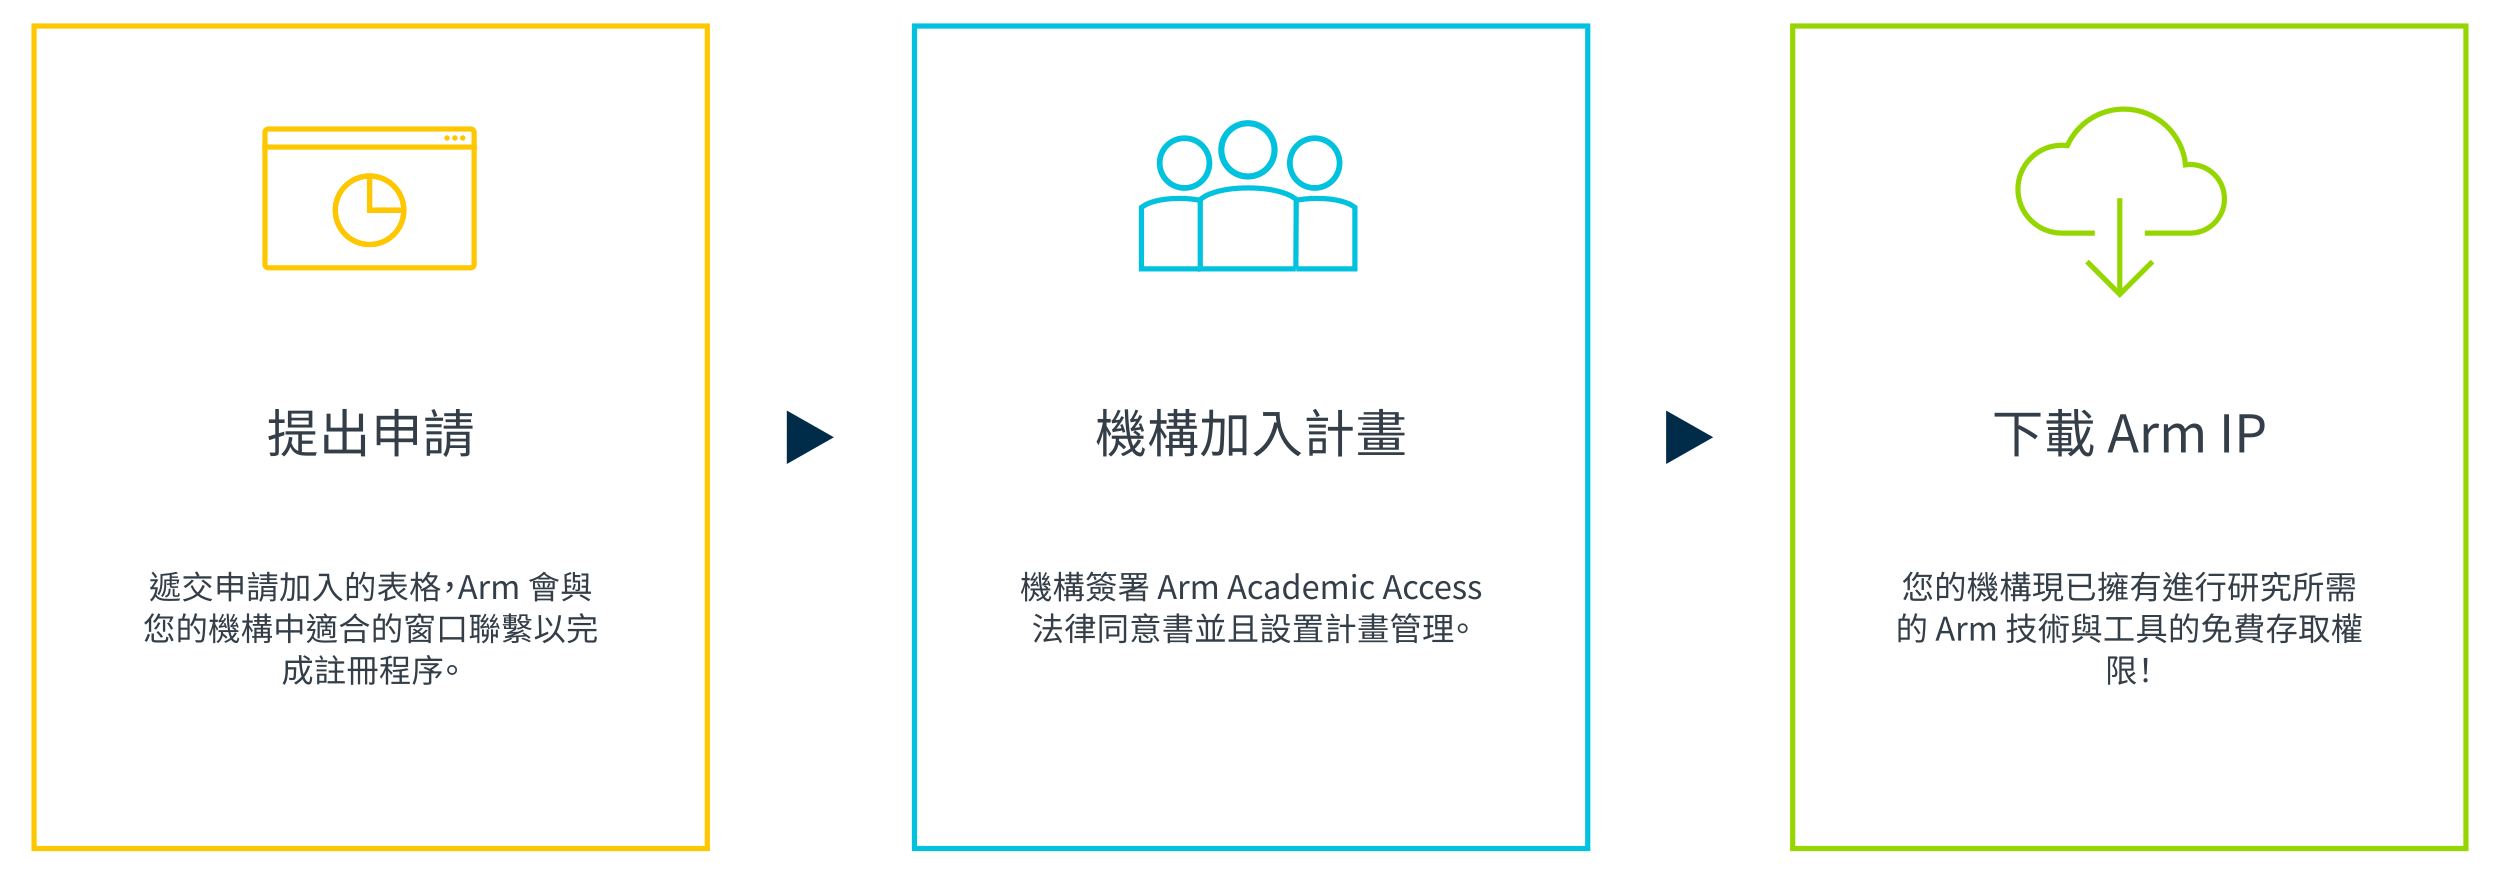 <?xml version="1.0" encoding="UTF-8"?>
<svg id="Layer_1" data-name="Layer 1" xmlns="http://www.w3.org/2000/svg" width="1921" height="672" viewBox="0 0 1921 672">
  <defs>
    <style>
      .cls-1 {
        stroke: #ffc700;
      }

      .cls-1, .cls-2, .cls-3 {
        stroke-width: 4px;
      }

      .cls-1, .cls-2, .cls-3, .cls-4, .cls-5 {
        fill: none;
        stroke-miterlimit: 10;
      }

      .cls-2, .cls-4, .cls-5 {
        stroke: #00c1de;
      }

      .cls-3 {
        stroke: #95d600;
      }

      .cls-4 {
        stroke-width: 4.44px;
      }

      .cls-5 {
        stroke-width: 4.75px;
      }

      .cls-6 {
        fill: #333e48;
      }

      .cls-6, .cls-7, .cls-8 {
        stroke-width: 0px;
      }

      .cls-7 {
        fill: #ffc700;
      }

      .cls-8 {
        fill: #002b49;
      }
    </style>
  </defs>
  <polygon class="cls-8" points="604.58 315.46 604.58 356.54 640.75 336 604.58 315.46"/>
  <polygon class="cls-8" points="1280.25 315.46 1280.25 356.54 1316.42 336 1280.25 315.46"/>
  <rect class="cls-1" x="26.17" y="20" width="517.33" height="632"/>
  <rect class="cls-2" x="702.69" y="20" width="517.33" height="632"/>
  <rect class="cls-3" x="1377.5" y="20" width="517.33" height="632"/>
  <g>
    <path class="cls-6" d="m218.67,334.37c-1.44.52-2.92.96-4.4,1.48v11.2c0,1.64-.36,2.4-1.36,2.88-.92.48-2.44.6-4.96.56-.12-.72-.48-1.92-.88-2.76,1.72.04,3.32.04,3.76.04.48,0,.68-.16.68-.76v-10.28c-1.64.56-3.2,1.04-4.64,1.48l-.72-2.88c1.48-.36,3.32-.92,5.36-1.56v-8.76h-4.92v-2.76h4.92v-7.96h2.76v7.96h4.4v2.76h-4.4v7.88l4.04-1.24.36,2.72Zm13.32,12.92c1.16.16,2.44.24,3.76.24.96,0,6.36,0,7.72-.04-.4.64-.76,1.88-.88,2.64h-6.96c-5.76,0-9.96-1.08-12.56-6.68-1.08,3-2.68,5.44-4.76,7.32-.48-.48-1.6-1.4-2.24-1.8,3.56-2.8,5.32-7.28,5.96-13.2l2.72.32c-.2,1.48-.44,2.92-.76,4.24,1.12,3.4,2.92,5.24,5.2,6.2v-12.64h-9.76v-2.52h22.84v2.52h-10.28v4.68h8.28v2.44h-8.28v6.28Zm8.04-18.76h-18.8v-12.96h18.8v12.96Zm-2.84-10.72h-13.24v3.16h13.24v-3.16Zm0,5.24h-13.24v3.2h13.24v-3.2Z"/>
    <path class="cls-6" d="m280.51,334.09v16.6h-3.2v-2.28h-28.15v-14.32h3.2v11.4h10.8v-13.92h-12.24v-13.68h3.08v10.76h9.16v-14.4h3.2v14.4h9.4v-10.8h3.2v13.72h-12.6v13.92h10.96v-11.4h3.2Z"/>
    <path class="cls-6" d="m320.43,319.49v22.4h-3v-2.08h-11.2v10.88h-3.04v-10.88h-10.84v2.28h-2.92v-22.6h13.76v-5.28h3.04v5.28h14.2Zm-28.08,2.84v5.8h10.84v-5.8h-10.84Zm10.84,14.6v-6.04h-10.84v6.04h10.84Zm3.04-14.6v5.8h11.2v-5.8h-11.2Zm11.2,14.6v-6.04h-11.2v6.04h11.2Z"/>
    <path class="cls-6" d="m326.75,320.93h13.72v2.44h-13.72v-2.44Zm12.56,7.4h-11.64v-2.36h11.64v2.36Zm-11.6,3.04h11.64v2.36h-11.64v-2.36Zm11.52,17.04h-8.76v1.84h-2.6v-13.4h11.36v11.56Zm-8.76-9.12v6.68h6.12v-6.68h-6.12Zm3-18.8c-.36-1.44-1.24-3.72-2-5.4l2.48-.76c.84,1.64,1.72,3.84,2.12,5.24l-2.6.92Zm27.32,27.16c0,1.44-.28,2.16-1.36,2.6-1,.44-2.64.44-5.16.44-.12-.76-.44-1.76-.84-2.48,1.8.08,3.44.08,3.92.04.52,0,.64-.16.64-.6v-3.4h-12.4c-.44,2.52-1.24,5.04-2.88,7-.44-.56-1.48-1.64-2.08-1.96,2.36-3,2.64-7.04,2.64-10.2v-7.36h17.52v15.92Zm2.32-20.56v2.28h-22.2v-2.28h9.44v-2.72h-8v-2.16h8v-2.44h-9v-2.28h9v-3.24h2.92v3.24h9.44v2.28h-9.44v2.44h8.68v2.16h-8.68v2.72h9.84Zm-5.12,15.04v-2.96h-12c0,.92-.04,1.92-.12,2.96h12.12Zm-12-8.04v2.96h12v-2.96h-12Z"/>
  </g>
  <g>
    <path class="cls-6" d="m121.34,451.54c-.27,2.02-.72,3.75-1.27,5.27,1.57,2.95,4.75,3.35,9.55,3.35,2.62,0,6.25-.1,8.8-.33-.3.4-.53,1.22-.62,1.72-2.32.15-5.47.2-8.17.2-5.15,0-8.27-.5-10.22-3.4-.8,1.62-1.8,2.9-2.95,3.82-.27-.35-.87-1.02-1.25-1.25,2.08-1.55,3.6-4.32,4.25-8.15h-2.12c-.6,0-1.25.15-1.42.35-.12-.45-.5-1.3-.68-1.67.35-.1.73-.27,1.15-.72.47-.55,1.8-2.57,2.72-4.1h-3.57v-1.53h4.65l.28-.12,1.22.5c-.9,1.45-2.6,4.07-3.85,5.77h2.38l.3-.05.85.33Zm-2.05-7.35c-.57-1.05-1.87-2.8-2.9-4.05l1.42-.77c1.08,1.22,2.35,2.82,2.95,3.85l-1.47.97Zm5.6,2.28c0,3.2-.45,7.85-2.82,11.02-.2-.35-.8-1-1.1-1.22,2.1-2.9,2.35-6.9,2.35-9.82v-5.27c4.32-.35,9.35-1.03,12.07-1.8l1.5,1.2c-1.45.4-3.22.73-5.1,1.03h.17v1.3h4.77v1.15h-4.77v1.22h4.52l.3-.08,1.07.33c-.32,1.1-.67,2.37-1.02,3.22l-1.33-.45c.18-.5.35-1.17.53-1.82h-4.17v1.62l3.35-.3.1,1.05-3.45.33v.55c0,.62.1.8.55.8h2.87c.43,0,1.1-.03,1.47-.1.03.38.08.9.12,1.22-.32.1-.95.12-1.52.12h-3.05c-1.52,0-1.87-.55-1.87-2.07v-.38l-2.07.2-.1-1.12,2.17-.2v-1.72h-2.67v2.75c0,2.85-.45,6.82-2.87,9.6-.23-.35-.8-.92-1.12-1.15,2.17-2.5,2.47-5.92,2.47-8.47v-3.92h4.15v-3.47c-1.82.28-3.7.48-5.5.6v4.07Zm6.25,5.87c-.12,3.72-.75,5.72-3.62,6.8-.15-.35-.55-.9-.85-1.12,2.4-.9,2.88-2.5,2.95-5.67h1.53Zm3,.03v4.3c0,.35.02.55.15.65.1.05.28.1.5.1h.97c.25,0,.55-.03.65-.08.15-.05.28-.15.33-.38.08-.25.1-.75.12-1.45.3.28.83.53,1.23.65-.02.67-.12,1.47-.27,1.75-.15.28-.38.48-.73.6-.27.1-.8.12-1.15.12h-1.42c-.48,0-1.08-.1-1.37-.38-.35-.25-.48-.62-.48-1.77v-4.12h1.47Z"/>
    <path class="cls-6" d="m157.41,450.12c-1.02,2.55-2.42,4.65-4.17,6.32,2.57,1.95,5.87,3.27,9.87,3.9-.4.4-.9,1.15-1.15,1.67-4.12-.8-7.47-2.22-10.12-4.37-2.75,2.17-6.17,3.57-10.2,4.6-.2-.45-.75-1.27-1.12-1.67,4-.82,7.37-2.15,9.97-4.15-1.72-1.67-3.05-3.75-4.05-6.17l1.65-.5c.85,2.12,2.12,4,3.75,5.52,1.6-1.53,2.85-3.4,3.67-5.67l1.9.52Zm5.05-5.5h-21.44v-1.83h10.37c-.35-.88-1.05-2.1-1.65-3.07l1.72-.6c.7,1,1.5,2.37,1.85,3.22l-1.12.45h10.27v1.83Zm-13.42,1.47c-1.67,2.12-4.3,4.35-6.5,5.77-.33-.38-1.02-1.08-1.42-1.4,2.2-1.25,4.65-3.17,6.15-5.07l1.77.7Zm7.1-.75c2.27,1.55,5.07,3.8,6.42,5.4l-1.53,1.2c-1.25-1.58-4.02-3.95-6.32-5.52l1.42-1.07Z"/>
    <path class="cls-6" d="m186.51,442.64v14h-1.87v-1.3h-7v6.8h-1.9v-6.8h-6.77v1.42h-1.82v-14.12h8.6v-3.3h1.9v3.3h8.87Zm-17.54,1.77v3.62h6.77v-3.62h-6.77Zm6.77,9.12v-3.77h-6.77v3.77h6.77Zm1.9-9.12v3.62h7v-3.62h-7Zm7,9.12v-3.77h-7v3.77h7Z"/>
    <path class="cls-6" d="m190.47,443.54h8.57v1.52h-8.57v-1.52Zm7.85,4.62h-7.27v-1.47h7.27v1.47Zm-7.25,1.9h7.27v1.47h-7.27v-1.47Zm7.2,10.65h-5.47v1.15h-1.62v-8.37h7.1v7.22Zm-5.47-5.7v4.17h3.82v-4.17h-3.82Zm1.88-11.75c-.22-.9-.77-2.33-1.25-3.38l1.55-.47c.52,1.02,1.07,2.4,1.32,3.27l-1.62.58Zm17.07,16.97c0,.9-.17,1.35-.85,1.62-.62.28-1.65.28-3.22.28-.08-.47-.27-1.1-.52-1.55,1.12.05,2.15.05,2.45.03.32,0,.4-.1.4-.38v-2.12h-7.75c-.27,1.58-.77,3.15-1.8,4.37-.27-.35-.92-1.02-1.3-1.22,1.47-1.88,1.65-4.4,1.65-6.37v-4.6h10.95v9.95Zm1.45-12.85v1.42h-13.87v-1.42h5.9v-1.7h-5v-1.35h5v-1.52h-5.62v-1.42h5.62v-2.02h1.82v2.02h5.9v1.42h-5.9v1.52h5.42v1.35h-5.42v1.7h6.15Zm-3.2,9.4v-1.85h-7.5c0,.57-.02,1.2-.08,1.85h7.57Zm-7.5-5.02v1.85h7.5v-1.85h-7.5Z"/>
    <path class="cls-6" d="m226.51,444.99c-.2,11.05-.38,14.67-1.15,15.75-.45.65-.9.87-1.65.95-.67.1-1.82.1-2.92.03-.05-.55-.22-1.35-.55-1.88,1.15.1,2.22.1,2.67.1.4.02.65-.05.82-.4.57-.7.8-4.1.97-13.67h-3.77c-.23,6.7-1.08,12.67-4.45,16.32-.28-.4-.95-1-1.4-1.27,3.1-3.27,3.85-8.8,4.05-15.05h-3.45v-1.82h3.5c.03-1.42.03-2.87.03-4.35h1.82c0,1.47-.03,2.92-.05,4.35h5.52v.95Zm10.5-2.55v19.17h-1.85v-1.65h-4.85v1.82h-1.75v-19.34h8.45Zm-1.85,15.75v-13.95h-4.85v13.95h4.85Z"/>
    <path class="cls-6" d="m252.96,440.87c0,4.42.57,13.85,10.37,19.67-.42.3-1.17,1.1-1.5,1.55-6.15-3.72-8.8-9.2-9.92-13.92-1.85,6.47-5,11.02-9.97,13.95-.35-.38-1.17-1.15-1.67-1.47,5.52-2.87,8.6-7.9,10.12-14.9l1.1.17c-.18-1.15-.28-2.25-.33-3.2h-6.15v-1.85h7.95Z"/>
    <path class="cls-6" d="m272.31,439.67c-.42,1.22-.87,2.6-1.3,3.67h4.15v16.22h-6.95v1.97h-1.7v-18.2h2.8c.38-1.2.82-2.87,1-4.05l2,.38Zm1.15,5.35h-5.25v5.22h5.25v-5.22Zm0,12.87v-6h-5.25v6h5.25Zm13.92-13.67c-.4,11.4-.72,15.25-1.72,16.47-.55.7-1.12.92-1.97,1-.88.1-2.3.05-3.7-.02-.05-.55-.27-1.3-.62-1.83,1.62.15,3.12.15,3.7.15.5,0,.78-.05,1.03-.38.82-.88,1.2-4.67,1.52-14.62h-6.35c-.7,1.67-1.47,3.2-2.35,4.37-.32-.3-1.12-.8-1.52-1.05,1.67-2.2,3.02-5.65,3.82-9.07l1.77.42c-.3,1.22-.65,2.42-1.07,3.6h7.47v.95Zm-5.52,11.27c-.75-1.5-2.42-3.97-3.8-5.77l1.45-.85c1.4,1.77,3.12,4.17,3.92,5.65l-1.57.97Z"/>
    <path class="cls-6" d="m311.86,452.69c-1.42,1.22-3.25,2.5-4.82,3.47,1.72,1.62,3.8,2.85,6.27,3.57-.4.38-.95,1.1-1.22,1.6-5.12-1.72-8.62-5.47-10.52-10.7-1.07,1.17-2.42,2.3-3.9,3.3v5.52l6.05-1.82c.05.5.2,1.22.3,1.6-6.92,2.22-7.82,2.52-8.4,2.92-.12-.47-.5-1.27-.8-1.7.4-.2.95-.65.95-1.62v-3.7c-1.42.82-2.92,1.5-4.3,2.02-.25-.45-.8-1.12-1.2-1.5,3.1-.97,6.62-2.92,8.97-5.02h-8.25v-1.6h9.8v-2.22h-7.55v-1.55h7.55v-2.1h-8.82v-1.6h8.82v-2.22h1.85v2.22h9.1v1.6h-9.1v2.1h7.97v1.55h-7.97v2.22h9.87v1.6h-9.15c.67,1.65,1.55,3.12,2.65,4.42,1.5-1.03,3.25-2.4,4.32-3.45l1.52,1.07Z"/>
    <path class="cls-6" d="m336.39,442.49c-.88,2.57-2.3,4.75-4.02,6.55,1.7,1.42,3.77,2.6,6.22,3.35-.37.35-.9,1.08-1.15,1.55-.4-.15-.8-.3-1.18-.45v8.6h-1.75v-1h-6.97v1.1h-1.7v-8.52c-.65.32-1.3.57-1.97.82-.2-.47-.67-1.15-1.05-1.5,2.5-.8,4.97-2.15,7.07-3.95-1.05-1.12-1.92-2.33-2.6-3.5-.77,1-1.6,1.9-2.45,2.65-.32-.35-1.05-.97-1.47-1.25.2-.17.42-.35.62-.53h-2.85v1.12c.72.8,2.67,3.2,3.15,3.8l-1.1,1.45c-.4-.72-1.27-2.05-2.05-3.12v12.47h-1.77v-11.8c-.9,2.8-2.1,5.5-3.32,7.15-.2-.5-.65-1.22-.97-1.65,1.65-2.1,3.3-6,4.1-9.42h-3.52v-1.72h3.72v-5.35h1.77v5.35h3.22v1.38c1.85-1.77,3.45-4.2,4.42-6.75l1.8.5c-.3.75-.65,1.47-1.02,2.2h5.35l.33-.08,1.15.55Zm-1.05,10.57c-1.6-.77-3-1.75-4.2-2.82-1.28,1.1-2.65,2.05-4.07,2.82h8.27Zm-.83,6.4v-4.8h-6.97v4.8h6.97Zm-6.2-15.37c.67,1.27,1.6,2.57,2.8,3.8,1.2-1.25,2.22-2.67,2.95-4.25h-5.45l-.3.45Z"/>
    <path class="cls-6" d="m342.91,454.24c1.92-.8,3.02-1.97,3.15-3.67-.15.02-.28.02-.42.02-1.02,0-1.87-.6-1.87-1.77s.87-1.8,1.9-1.8c1.38,0,2.12,1.12,2.12,2.87,0,2.7-1.7,4.75-4.32,5.67l-.55-1.33Z"/>
    <path class="cls-6" d="m358.07,441.92h2.57l6.22,18.35h-2.45l-1.75-5.6h-6.7l-1.78,5.6h-2.35l6.22-18.35Zm-1.53,10.9h5.55l-.88-2.8c-.67-2.07-1.25-4.07-1.85-6.2h-.1c-.57,2.15-1.17,4.12-1.82,6.2l-.9,2.8Z"/>
    <path class="cls-6" d="m369.24,446.69h1.87l.2,2.47h.07c.95-1.72,2.33-2.82,3.85-2.82.6,0,1.03.07,1.45.3l-.42,2c-.45-.17-.78-.22-1.33-.22-1.12,0-2.52.8-3.42,3.12v8.72h-2.27v-13.57Z"/>
    <path class="cls-6" d="m378.94,446.69h1.88l.2,1.97h.08c1.17-1.3,2.6-2.32,4.22-2.32,2.08,0,3.2,1,3.75,2.6,1.4-1.52,2.82-2.6,4.47-2.6,2.8,0,4.12,1.85,4.12,5.32v8.6h-2.27v-8.3c0-2.55-.8-3.62-2.52-3.62-1.05,0-2.15.67-3.42,2.07v9.85h-2.28v-8.3c0-2.55-.8-3.62-2.52-3.62-1.03,0-2.17.67-3.42,2.07v9.85h-2.27v-13.57Z"/>
    <path class="cls-6" d="m419.36,439.87c-.12.15-.22.32-.35.47,2.35,2.27,6.67,4.3,10.57,5.2-.4.35-.9,1-1.17,1.45-2.03-.58-4.17-1.42-6.12-2.52v.77h-8.67v-.7c-1.9,1.07-4.02,1.92-6.12,2.57-.2-.35-.73-1.08-1.05-1.42,4.52-1.2,8.95-3.4,11.3-6.42l1.62.6Zm-9.82,6.6h16.7v6.3h-16.7v-6.3Zm1.45,7.47h14.05v8.12h-1.88v-.75h-10.35v.83h-1.83v-8.2Zm.15-2.45h5.9v-3.72h-5.9v3.72Zm2.82-3.45c.65.88,1.28,2.02,1.5,2.82l-1.42.52c-.2-.8-.77-2-1.4-2.92l1.32-.42Zm-1.15,7.22v1.7h10.35v-1.7h-10.35Zm10.35,4.72v-1.7h-10.35v1.7h10.35Zm-1.87-16.1c-1.2-.75-2.32-1.6-3.27-2.5-.95.92-2.05,1.77-3.25,2.5h6.52Zm3.27,3.87h-5.95v3.72h5.95v-3.72Zm-4.35,3.17c.45-.83,1.1-2.15,1.38-3l1.57.5c-.55,1.08-1.17,2.2-1.7,2.95l-1.25-.45Z"/>
    <path class="cls-6" d="m454.16,454.59v1.72h-22.52v-1.72h2.52l-.47-13.17c1.55-.55,3.42-1.3,4.62-1.92l.9,1.52c-1.15.47-2.52.95-3.8,1.35l.1,2.92h3.35v1.6h-3.3l.1,3.05h3.3v1.6h-3.22l.1,3.05h14.17c.05-.87.12-1.9.18-2.97h-3.25v-1.58h3.3c.05-1,.08-2.02.12-3.07h-3.3v-1.6h3.32c.03-1.07.05-2.12.05-3.12h-3.6v-1.62h5.3c-.03,4.4-.15,10.3-.38,13.97h2.4Zm-13.65,3.25c-2.05,1.55-5.02,3.22-7.45,4.27-.25-.38-.75-1-1.1-1.4,2.38-.97,5.37-2.62,6.95-4l1.6,1.12Zm1.92-8.92c-.25,1.75-.78,3.47-1.53,4.67-.27-.23-.92-.62-1.3-.8.77-1.1,1.15-2.6,1.38-4.12l1.45.25Zm1.72-1.33h-3.97v-8.07h1.62v2.33h4.12v1.57h-4.12v2.67h3.27v.02h.68v6.57c0,.78-.15,1.1-.7,1.35-.55.23-1.42.23-2.62.23-.08-.4-.28-.9-.47-1.28.87.05,1.62.05,1.87.03.27,0,.33-.1.33-.33v-5.1Zm2.15,9.05c2.65,1.25,5.5,2.8,7.27,4l-1.22,1.4c-1.7-1.2-4.47-2.85-7.07-4.12l1.02-1.27Z"/>
    <path class="cls-6" d="m118.4,471.84c-.6,1.22-1.38,2.42-2.2,3.57v10.12h-1.8v-7.9c-.77.88-1.6,1.67-2.4,2.35-.25-.35-.85-1.1-1.22-1.45,2.3-1.72,4.55-4.47,5.97-7.25l1.65.55Zm-7.3,20.52c1-1.47,1.97-3.75,2.52-5.4l1.67.7c-.65,1.62-1.52,3.97-2.45,5.5l-1.75-.8Zm14.87-.38c1.37,0,1.6-.38,1.72-2.9.42.33,1.2.6,1.72.7-.25,3.15-.85,3.92-3.32,3.92h-5.95c-2.95,0-3.72-.53-3.72-2.55v-4.32h1.85v4.3c0,.72.3.85,1.95.85h5.75Zm-4.42-16.67c-.77,1.3-1.67,2.45-2.6,3.35-.3-.32-1-.9-1.4-1.17,1.7-1.47,3.15-3.75,3.97-6.1l1.72.43c-.25.62-.53,1.25-.83,1.87h9.35l.3-.08,1.27.35c-.65,1.42-1.4,3.12-2.02,4.12l-1.57-.33c.35-.65.8-1.55,1.2-2.45h-9.4Zm1.65,3.37c-.82,1.97-2.12,3.95-3.42,5.22-.33-.3-1-.83-1.4-1.05,1.3-1.17,2.45-2.92,3.12-4.65l1.7.47Zm.5,11.45c-.62-1.2-2.17-3.07-3.52-4.4l1.42-.8c1.38,1.28,2.95,3.05,3.65,4.27l-1.55.92Zm3.27-4.7h-1.77v-9.2h1.77v9.2Zm2.9-7.27c1.27,1.5,2.57,3.57,3.15,4.92l-1.6.85c-.55-1.4-1.82-3.52-3.05-5.07l1.5-.7Zm.72,8.37c1.17,1.77,2.35,4.07,2.77,5.6l-1.77.73c-.35-1.53-1.5-3.92-2.62-5.7l1.62-.62Z"/>
    <path class="cls-6" d="m142.88,471.67c-.42,1.22-.87,2.6-1.3,3.67h4.15v16.22h-6.95v1.97h-1.7v-18.2h2.8c.38-1.2.82-2.87,1-4.05l2,.38Zm1.15,5.35h-5.25v5.22h5.25v-5.22Zm0,12.87v-6h-5.25v6h5.25Zm13.92-13.67c-.4,11.4-.72,15.25-1.72,16.47-.55.7-1.12.92-1.97,1-.88.1-2.3.05-3.7-.02-.05-.55-.28-1.3-.62-1.83,1.62.15,3.12.15,3.7.15.5,0,.78-.05,1.03-.38.82-.88,1.2-4.67,1.52-14.62h-6.35c-.7,1.67-1.47,3.2-2.35,4.37-.33-.3-1.12-.8-1.53-1.05,1.68-2.2,3.03-5.65,3.82-9.07l1.78.42c-.3,1.22-.65,2.42-1.08,3.6h7.47v.95Zm-5.52,11.27c-.75-1.5-2.42-3.97-3.8-5.77l1.45-.85c1.4,1.77,3.12,4.17,3.92,5.65l-1.57.97Z"/>
    <path class="cls-6" d="m166.73,484.69c-.25-.67-.8-1.87-1.33-2.92v12.4h-1.62v-11.87c-.62,2.58-1.47,5.02-2.33,6.52-.2-.52-.6-1.35-.87-1.8,1.25-2.03,2.45-5.85,3.05-9.12h-2.5v-1.75h2.65v-4.8h1.62v4.8h1.97v1.75h-1.97v1.62c.55.88,1.9,3.17,2.25,3.8l-.92,1.37Zm15.29,1.85c-.77,1.5-1.8,2.82-3.07,4,.73,1.1,1.6,1.7,2.6,1.8.53.05.85-.9,1.05-2.7.3.35.92.77,1.25.95-.47,2.72-1.25,3.65-2.25,3.57-1.62-.1-2.92-1-3.95-2.55-1.3.95-2.77,1.77-4.37,2.42-.2-.32-.65-.87-1-1.17,1.72-.68,3.32-1.55,4.65-2.6-.58-1.28-1.05-2.82-1.45-4.57h-4.07v.38c0,.17,0,.38-.03.58,1.2.92,2.7,2.2,3.45,2.97l-1.15,1.12c-.57-.62-1.55-1.55-2.52-2.37-.43,2-1.47,4.17-3.67,5.85-.25-.35-.87-.92-1.22-1.12,2.92-2.15,3.55-4.95,3.55-7.05v-.35h-1.9v-1.5h7.3c-.6-3.55-.93-7.87-1.08-12.65h1.6c.12,4.87.48,9.22,1.1,12.65h3.57c-.6-.52-1.5-1.15-2.22-1.6l.95-.87c.88.5,2.02,1.27,2.6,1.8l-.65.67h2.07v1.5h-6.02c.33,1.33.65,2.47,1.08,3.42.92-.95,1.7-2.02,2.22-3.15l1.6.57Zm-8.85-3.75c-.07-.3-.17-.65-.27-1.05-3.57.55-4.15.65-4.5.85-.05-.3-.25-1.02-.42-1.4.35-.1.77-.5,1.25-1.12.28-.3.93-1.17,1.62-2.25-1.95.28-2.42.4-2.67.53-.05-.3-.28-1-.43-1.38.3-.08.58-.4.93-.9.35-.5,1.5-2.42,2.1-4.32l1.4.45c-.7,1.62-1.6,3.27-2.5,4.52l1.97-.2c.3-.55.6-1.1.85-1.67l1.35.53c-1.1,2-2.42,3.97-3.75,5.52l2.45-.33c-.2-.55-.4-1.07-.6-1.57l1.18-.33c.55,1.2,1.05,2.77,1.27,3.7l-1.22.42Zm9.02-.42c-.08-.3-.18-.7-.33-1.12-3.6.58-4.22.7-4.52.88-.1-.3-.32-1.07-.47-1.45.38-.08.75-.5,1.2-1.1.27-.33.85-1.15,1.52-2.22-1.85.25-2.27.38-2.52.5-.08-.33-.3-1-.47-1.4.3-.02.58-.35.87-.82.25-.42,1.3-2.25,1.83-3.92l1.35.42c-.6,1.47-1.37,2.95-2.15,4.1l1.82-.2c.33-.55.62-1.15.88-1.72l1.4.53c-1.05,2.05-2.38,4.05-3.65,5.6l2.53-.35c-.2-.5-.4-1.03-.6-1.5l1.12-.33c.55,1.17,1.15,2.77,1.4,3.7l-1.2.42Z"/>
    <path class="cls-6" d="m193.35,485.94c-.35-.8-1.22-2.32-1.95-3.55v11.75h-1.7v-11.67c-.82,2.72-1.9,5.35-3.05,6.97-.2-.47-.65-1.17-.95-1.6,1.55-2.07,3.07-5.97,3.8-9.37h-3.3v-1.72h3.5v-5.4h1.7v5.4h2.85v1.72h-2.85v1.72c.7.92,2.55,3.7,2.97,4.37l-1.02,1.38Zm15.65,4.15h-1.6v2.12c0,.88-.17,1.35-.85,1.62-.65.25-1.72.25-3.37.25-.08-.42-.33-1.08-.53-1.5,1.2.05,2.27.03,2.62.03.3-.03.4-.12.4-.43v-2.1h-8.52v4h-1.7v-4h-1.7v-1.45h1.7v-6.27h5v-1.47h-6.25v-1.42h3.45v-1.67h-2.37v-1.37h2.37v-1.62h-2.87v-1.4h2.87v-2.05h1.7v2.05h4.02v-2.05h1.75v2.05h3.1v1.4h-3.1v1.62h2.72v1.37h-2.72v1.67h3.6v1.42h-6.57v1.47h5.25v6.27h1.6v1.45Zm-11.85-6.32v1.72h3.3v-1.72h-3.3Zm0,4.87h3.3v-1.82h-3.3v1.82Zm2.2-12.22h4.02v-1.62h-4.02v1.62Zm0,3.05h4.02v-1.67h-4.02v1.67Zm2.8,4.3v1.72h3.52v-1.72h-3.52Zm3.52,4.87v-1.82h-3.52v1.82h3.52Z"/>
    <path class="cls-6" d="m232.3,475.79v11.7h-1.9v-1.42h-7.17v8.1h-1.92v-8.1h-7.15v1.55h-1.82v-11.82h8.97v-4.45h1.92v4.45h9.07Zm-11,8.45v-6.62h-7.15v6.62h7.15Zm9.1,0v-6.62h-7.17v6.62h7.17Z"/>
    <path class="cls-6" d="m242.55,483.57c-.35,2.2-.9,4.05-1.62,5.65,1.65,2.57,4.77,2.95,9.3,2.95,2.57,0,6.22-.12,8.77-.33-.27.4-.52,1.25-.62,1.77-2.33.12-5.45.2-8.15.2-5,0-8.07-.52-10.05-3.2-.92,1.55-2.02,2.75-3.3,3.62-.28-.38-.88-1.02-1.22-1.27,2.38-1.52,4.17-4.27,5-8.17h-2.72c-.65,0-1.3.15-1.47.35-.12-.45-.47-1.3-.67-1.7.35-.1.75-.25,1.2-.73.58-.55,2.05-2.55,3.12-4.07h-4v-1.53h5.17l.33-.12,1.22.58c-1.05,1.45-2.95,4.02-4.35,5.7h2.82l.33-.05.92.35Zm-2.4-7.37c-.65-1.02-2.02-2.75-3.12-3.97l1.38-.83c1.12,1.2,2.5,2.8,3.17,3.8l-1.42,1Zm6.8-1.25h-4.22v-1.5h6.85c-.3-.57-.67-1.17-1.05-1.67l1.47-.57c.58.65,1.12,1.52,1.47,2.25h6.97v1.5h-3.97l.62.17c-.4.85-.88,1.7-1.32,2.4h3.8v10.92c0,.92-.15,1.38-.8,1.67-.65.28-1.7.3-3.17.3-.07-.5-.32-1.15-.55-1.62,1.12.05,2.07.05,2.42.05.3-.03.38-.12.38-.4v-9.45h-4.35v1.7h3.72v1.28h-3.72v1.77h2.65v4.25h-5.3v.95h-1.38v-5.2h2.6v-1.77h-3.75v-1.28h3.75v-1.7h-4.37v11.52h-1.7v-13h3.07c-.15-.67-.55-1.62-.97-2.35l.85-.22Zm5.1,2.57c.4-.72.9-1.8,1.22-2.57h-5.55c.45.72.88,1.7,1.02,2.32l-.85.25h4.15Zm.72,7.4h-3.92v1.9h3.92v-1.9Z"/>
    <path class="cls-6" d="m274.35,472.09c-.25.4-.53.75-.8,1.12,2.92,3.1,6.4,5.15,10.37,6.82-.47.4-1,1.1-1.28,1.67-1.42-.7-2.77-1.4-4.05-2.22v1.7h-12.52v-1.27c-1.25.75-2.52,1.45-3.82,2.02-.32-.5-.82-1.2-1.35-1.62,4.72-1.87,9.3-5.17,11.82-9.02l1.62.8Zm-9.57,12.1h15.4v9.85h-1.92v-1.3h-11.6v1.4h-1.87v-9.95Zm1.87,1.65v5.17h11.6v-5.17h-11.6Zm11.9-6.37c-2.2-1.35-4.2-2.92-6.07-4.92-1.62,1.88-3.6,3.52-5.72,4.92h11.8Z"/>
    <path class="cls-6" d="m292.88,471.67c-.42,1.22-.87,2.6-1.3,3.67h4.15v16.22h-6.95v1.97h-1.7v-18.2h2.8c.38-1.2.82-2.87,1-4.05l2,.38Zm1.15,5.35h-5.25v5.22h5.25v-5.22Zm0,12.87v-6h-5.25v6h5.25Zm13.92-13.67c-.4,11.4-.72,15.25-1.72,16.47-.55.7-1.12.92-1.97,1-.88.1-2.3.05-3.7-.02-.05-.55-.28-1.3-.62-1.83,1.62.15,3.12.15,3.7.15.5,0,.78-.05,1.03-.38.82-.88,1.2-4.67,1.52-14.62h-6.35c-.7,1.67-1.47,3.2-2.35,4.37-.33-.3-1.12-.8-1.53-1.05,1.68-2.2,3.03-5.65,3.82-9.07l1.78.42c-.3,1.22-.65,2.42-1.08,3.6h7.47v.95Zm-5.52,11.27c-.75-1.5-2.42-3.97-3.8-5.77l1.45-.85c1.4,1.77,3.12,4.17,3.92,5.65l-1.57.97Z"/>
    <path class="cls-6" d="m331.4,476.89v-2.22h-5.97v2.32c0,.55.08.75.7.75h3.72c.53,0,1.6-.02,2.02-.12.05.48.08.85.17,1.28-.42.12-1.3.12-2.07.12h-4.27c-1.75,0-2.1-.65-2.1-2.05v-2.3h-3.17c-.6,2.95-2.35,4.35-7.65,5.07-.15-.42-.53-1.1-.85-1.42,4.67-.5,6.15-1.47,6.65-3.65h-5.1v2.4h-1.8v-3.9h9.9c-.17-.55-.4-1.1-.6-1.58l1.88-.3c.28.55.57,1.27.8,1.88h9.6v3.72h-1.85Zm-8.87,1.65c-.42.65-.87,1.25-1.35,1.83h9.77v13.8h-1.82v-.97h-13.37v1.05h-1.77v-13.87h5.3c.5-.73,1.05-1.58,1.38-2.17l1.87.35Zm6.6,3.37h-13.37v9.75h13.37v-9.75Zm-2.22,9.12c-.7-.8-1.72-1.7-2.9-2.6-1.8,1.12-3.87,2.15-6.27,3.02-.25-.4-.7-.9-1.1-1.17,2.37-.77,4.42-1.72,6.15-2.8-.65-.45-1.33-.92-1.97-1.38-1,.55-2.07,1.08-3.27,1.55-.22-.35-.72-.85-1.12-1.1,1.12-.38,2.15-.83,3.05-1.33-.8-.47-1.6-.97-2.37-1.4l1.1-.88c.85.48,1.72.95,2.62,1.53,1.02-.67,1.85-1.33,2.47-1.97l1.75.32c-.82.88-1.82,1.7-2.95,2.45.68.45,1.35.9,2,1.35,1.27-.9,2.3-1.85,3-2.8l1.77.38c-.95,1.15-2.12,2.27-3.57,3.32,1.12.88,2.1,1.7,2.82,2.45l-1.2,1.05Z"/>
    <path class="cls-6" d="m356.65,473.94v19.5h-1.97v-2h-14.7v2.12h-1.88v-19.62h18.55Zm-1.97,15.62v-13.77h-14.7v13.77h14.7Z"/>
    <path class="cls-6" d="m368.35,474.12v20.07h-1.6v-4.62c-2,.33-3.92.67-5.52.97l-.37-1.67c.47-.08.97-.15,1.52-.23v-14.52h-1.25v-1.7h8.2v1.7h-.97Zm-1.6,0h-2.82v3.5h2.82v-3.5Zm0,5.07h-2.82v3.57h2.82v-3.57Zm0,8.77v-3.65h-2.82v4.07l2.82-.42Zm8.3-8.95c.5,1.32,1.05,3.07,1.28,4.07l-1.22.4c-.08-.35-.2-.8-.33-1.3-4.35.52-5.02.65-5.37.88-.05-.38-.28-1.22-.45-1.7.45-.07.9-.52,1.45-1.2.32-.35,1-1.17,1.72-2.25-1.82.15-2.25.25-2.53.4-.05-.4-.27-1.25-.45-1.72.35-.05.62-.38,1-.88.38-.47,1.62-2.3,2.27-4.17l1.43.65c-.8,1.62-1.8,3.3-2.78,4.5l1.95-.07c.42-.7.88-1.45,1.25-2.17l1.33.7c-1.35,2.22-2.9,4.45-4.45,6.15l3.27-.33c-.17-.58-.38-1.15-.55-1.65l1.17-.3Zm-1.07,4.62h1.6v3.82c0,2.42-.75,5.17-4.32,6.92-.18-.38-.72-1.03-1.03-1.3,2.35-1.08,3.25-2.5,3.57-3.95h-3.47v-5.5h1.52v3.9h2.12v-3.9Zm8.32-4.95c.6,1.32,1.3,3.12,1.62,4.17l-1.17.47c-.12-.38-.27-.85-.45-1.35-4.4.6-5.05.72-5.45.95-.08-.38-.23-1.2-.42-1.65.4-.08.85-.5,1.35-1.2.28-.35.92-1.2,1.6-2.32-1.97.17-2.45.27-2.67.4-.08-.35-.28-1.17-.48-1.6.35-.07.67-.38,1-.82.35-.47,1.55-2.3,2.22-4.1l1.3.62c-.75,1.58-1.65,3.15-2.57,4.3l1.97-.1c.35-.65.73-1.35,1.02-2.02l1.33.7c-1.15,2.17-2.47,4.35-3.82,6l3.17-.35c-.2-.62-.45-1.2-.68-1.75l1.12-.35Zm-1.3,5.15h1.55v6.22h-1.55v-.95h-2.12v5.12h-1.62v-10.62h1.62v3.87h2.12v-3.65Z"/>
    <path class="cls-6" d="m393.98,490.64c-1.72,1.17-4.32,2.32-6.45,3.05-.3-.33-.93-.88-1.33-1.15,2.17-.58,4.62-1.52,6.12-2.5l1.65.6Zm4.52-1.15v2.77c0,.9-.2,1.3-1,1.58-.83.25-2.05.25-3.88.25-.12-.45-.42-1.08-.7-1.53,1.52.05,2.85.05,3.25.03.4,0,.48-.1.48-.38v-2.6c-6.7.48-7.62.55-8.3.78-.05-.3-.3-1.03-.47-1.45.8-.05,1.85-.32,3.25-.77.7-.22,2.22-.72,4.02-1.45-4.2.33-4.82.43-5.27.58-.08-.33-.33-1-.5-1.35.45-.05,1-.2,1.6-.47.6-.25,2.37-1.12,3.9-2.17h-7.6v-2.35h1.47v1.28h2.25v-1.62h-4.72v-1.05h4.72v-.75h-3.77v-4.4h3.77v-.78h-4.45v-1.02h4.45v-1.27h1.62v1.27h4.55v1.02h-4.55v.78h3.9v4.4h-3.9v.75h4.77v1.05h-4.77v1.62h2.58v-1.28h1.5v2.35h-.6l.72.42c-1.17.75-2.37,1.4-3.6,1.97l5.1-.33c1.1-.5,2.17-1.02,3.2-1.6l1.25,1.08c-2.92,1.47-5.9,2.67-8.87,3.67l9.02-.57c-.6-.4-1.2-.75-1.8-1.1l1.25-.77c1.9,1.05,4.22,2.65,5.37,3.75l-1.33.9c-.47-.47-1.12-1.05-1.92-1.65l-6,.42Zm-9.85-13.35h2.35v-.85h-2.35v.85Zm2.35,1.75v-.88h-2.35v.88h2.35Zm1.62-2.6v.85h2.45v-.85h-2.45Zm2.45,1.72h-2.45v.88h2.45v-.88Zm11.9.5c-.65,1.7-1.72,3-3.12,4,1.35.62,2.97,1.07,4.8,1.3-.35.3-.77.92-.97,1.32-2.05-.32-3.82-.92-5.3-1.77-1.35.65-2.9,1.12-4.52,1.45-.15-.38-.47-.95-.78-1.25,1.43-.22,2.8-.6,4-1.1-.93-.78-1.68-1.7-2.25-2.75l.92-.22h-1.58v-.9l-.05.02c-.2-.32-.8-1-1.1-1.2,1.7-.83,2-1.8,2-2.75v-1.6h6.32v2.97c0,.5.05.62.38.62h1.45c.28,0,.8-.03,1.1-.08.03.35.05.85.1,1.2-.25.08-.73.1-1.17.1h-1.67c-1.42,0-1.7-.52-1.7-1.87v-1.65h-3.17v.35c0,1.2-.38,2.5-1.87,3.52h6.95l.3-.07.95.35Zm-6.65.97c.52.85,1.22,1.62,2.17,2.22.95-.58,1.75-1.33,2.35-2.22h-4.52Zm1.42,11.47c2.12.62,4.8,1.72,6.25,2.57l-1.3,1.02c-1.32-.85-3.97-2-6.15-2.67l1.2-.92Z"/>
    <path class="cls-6" d="m421.45,487.04c-3.45,1.58-7.22,3.22-9.97,4.42l-.67-1.92c.97-.38,2.15-.85,3.45-1.4l-.43-15.45,1.9-.07.38,14.75c1.6-.67,3.27-1.4,4.92-2.1l.42,1.77Zm11,7.05c-1.15-1.72-3.47-4.35-5.6-6.6-1.95,2.95-4.67,5.12-8.57,6.75-.25-.38-1.02-1.22-1.47-1.6,8.57-3.15,11.22-9.2,12.32-20l2.02.2c-.6,5.35-1.55,9.6-3.3,12.95,2.22,2.25,4.88,5.02,6.15,6.87l-1.55,1.42Zm-9.62-12.72c-.67-1.72-2.27-4.27-3.85-6.1l1.65-.83c1.65,1.82,3.25,4.27,3.95,5.97l-1.75.95Z"/>
    <path class="cls-6" d="m455.77,492.07c.95,0,1.1-.45,1.2-3.3.42.33,1.17.6,1.7.72-.22,3.45-.75,4.3-2.72,4.3h-3.82c-2.27,0-2.85-.57-2.85-2.55v-6.22h-4.4c-.38,5.17-1.67,7.87-7.87,9.2-.15-.48-.62-1.2-.97-1.55,5.62-1.1,6.67-3.22,6.97-7.65h-6.65v-1.77h21.97v1.77h-7.2v6.2c0,.73.18.85,1.2.85h3.45Zm-16.97-12.37h-1.83v-5.47h9.65c-.35-.83-.8-1.8-1.25-2.55l1.88-.52c.57.95,1.22,2.17,1.57,3.07h8.8v5.47h-1.9v-3.7h-16.92v3.7Zm1.75.67v-1.72h13.5v1.72h-13.5Z"/>
    <path class="cls-6" d="m238.25,511.82c-1.08,3.22-2.55,6.07-4.4,8.45.93,2.45,2.08,3.87,3.35,3.87.7,0,1-1.3,1.17-4.62.42.43,1.1.85,1.6,1-.35,4.25-1.02,5.47-2.92,5.47s-3.42-1.52-4.57-4.1c-1.5,1.62-3.22,3.02-5.15,4.15-.27-.37-.92-1.12-1.35-1.47,2.22-1.2,4.15-2.75,5.75-4.62-.9-2.83-1.5-6.5-1.82-10.52h-8.62v3.25h6.37v.8c-.12,5.6-.28,7.7-.8,8.35-.38.47-.8.65-1.5.72-.62.05-1.75.05-2.97,0-.02-.57-.22-1.27-.52-1.75,1.15.1,2.22.12,2.65.12.35,0,.6-.05.75-.28.35-.38.47-1.95.58-6.25h-4.55v.2c0,3.5-.38,8.52-2.62,11.77-.33-.38-1.12-1.02-1.55-1.25,2.05-3.05,2.27-7.32,2.27-10.55v-6.97h10.42c-.1-1.37-.12-2.77-.15-4.2h1.92c0,1.45.02,2.85.1,4.2h8.07v1.83h-7.95c.25,3.32.7,6.3,1.38,8.67,1.35-1.97,2.42-4.22,3.2-6.75l1.87.48Zm-4.32-8.35c1.55.78,3.5,1.97,4.47,2.85l-1.15,1.27c-.95-.88-2.85-2.15-4.42-3l1.1-1.12Z"/>
    <path class="cls-6" d="m242.3,507.32h9.2l-.03,1.55h-9.17v-1.55Zm.9,7.02h7.75v1.5h-7.75v-1.5Zm7.72-3.45v1.5h-7.35v-1.5h7.35Zm-.05,13.7h-5.5v1.22h-1.7v-8.12h7.2v6.9Zm-3.9-17.35c-.22-.88-.95-2.15-1.62-3.12l1.4-.67c.72.92,1.45,2.2,1.72,3.02l-1.5.77Zm-1.6,11.92v3.97h3.77v-3.97h-3.77Zm19.57,4.2v1.75h-13.25v-1.75h5.5v-6.47h-4.62v-1.72h4.62v-5.22h-5.05v-1.77h12.32v1.77h-5.45v5.22h4.87v1.72h-4.87v6.47h5.92Zm-7-15.25c-.43-1.08-1.5-2.75-2.53-3.97l1.45-.77c1,1.17,2.12,2.8,2.62,3.85l-1.55.9Z"/>
    <path class="cls-6" d="m290.05,515.67h-2.25v8.3c0,.97-.17,1.52-.8,1.88-.6.3-1.6.32-3.05.32-.05-.47-.33-1.32-.6-1.8,1,.05,1.95.02,2.25.02s.4-.12.4-.45v-8.27h-3.8v10.22h-1.75v-10.22h-3.72v10.22h-1.72v-10.22h-3.57v10.57h-1.82v-10.57h-2.42v-1.8h2.42v-8.95h18.2v8.95h2.25v1.8Zm-15.05-1.8v-7.15h-3.57v7.15h3.57Zm5.45,0v-7.15h-3.72v7.15h3.72Zm5.55,0v-7.15h-3.8v7.15h3.8Z"/>
    <path class="cls-6" d="m300.53,518.52c-.4-.7-1.42-2.08-2.27-3.1v10.7h-1.8v-11.05c-1.02,2.52-2.35,5.02-3.62,6.55-.17-.52-.62-1.25-.92-1.7,1.57-1.75,3.3-4.97,4.3-7.82h-3.82v-1.75h4.07v-3.8c-1.22.25-2.5.45-3.65.62-.1-.42-.35-1.02-.58-1.45,2.82-.45,6.12-1.17,8-2l1.27,1.4c-.92.4-2.05.73-3.25,1.03v4.2h3.12v1.75h-3.12v1.52c.77.65,2.9,2.85,3.4,3.42l-1.12,1.47Zm14.35,5.37v1.65h-14.15v-1.65h6.22v-3.35h-4.82v-1.62h4.82v-2.95c-1.68.15-3.35.28-4.9.35-.05-.4-.27-1.02-.45-1.42,3.88-.23,8.62-.73,11.15-1.45l1.22,1.38c-1.43.4-3.22.7-5.17.95v3.15h5.05v1.62h-5.05v3.35h6.07Zm-1.32-11.4h-11.17v-7.87h11.17v7.87Zm-1.8-6.27h-7.62v4.67h7.62v-4.67Z"/>
    <path class="cls-6" d="m339.75,506.14v1.75h-18.8v5.12c0,3.85-.35,9.5-2.47,13.25-.32-.33-1.15-.85-1.55-1.05,2.02-3.55,2.2-8.57,2.2-12.2v-6.87h9.87c-.33-.75-.78-1.67-1.15-2.38l1.78-.52c.5.88,1.15,2.07,1.5,2.9h8.62Zm-1.4,9.6l1.32.57c-1.28,1.78-2.7,3.77-3.95,5l-1.47-.75c.8-.8,1.75-1.95,2.57-3.1h-5.37v6.57c0,1.12-.28,1.6-1.18,1.9-.87.28-2.37.28-4.62.28-.1-.55-.38-1.23-.62-1.75,1.82.08,3.5.05,3.97.03.47-.03.6-.12.6-.48v-6.55h-7.72v-1.6h8.75c-1.6-.85-3.6-1.8-5.25-2.52l1.12-1.08c1.12.48,2.42,1.03,3.65,1.62,1.37-.7,2.85-1.72,4-2.72h-10.85v-1.55h12.47l.42-.1,1.2.92c-1.47,1.52-3.6,3.1-5.65,4.22.72.38,1.37.7,1.87,1l-.2.2h4.62l.3-.12Z"/>
    <path class="cls-6" d="m351.2,514.79c0,2.1-1.7,3.8-3.8,3.8s-3.8-1.7-3.8-3.8,1.72-3.8,3.8-3.8,3.8,1.7,3.8,3.8Zm-1.28,0c0-1.4-1.12-2.52-2.52-2.52s-2.52,1.12-2.52,2.52,1.15,2.52,2.52,2.52,2.52-1.12,2.52-2.52Z"/>
  </g>
  <g>
    <path class="cls-6" d="m852.39,335.57c-.4-1.08-1.28-3-2.12-4.68v19.84h-2.6v-19c-1,4.12-2.36,8.04-3.72,10.44-.32-.84-.96-2.16-1.4-2.88,2-3.24,3.92-9.36,4.88-14.6h-4v-2.8h4.24v-7.68h2.6v7.68h3.16v2.8h-3.16v2.6c.88,1.4,3.04,5.08,3.6,6.08l-1.48,2.2Zm24.48,2.96c-1.24,2.4-2.88,4.52-4.92,6.4,1.16,1.76,2.56,2.72,4.16,2.88.84.08,1.36-1.44,1.68-4.32.48.56,1.48,1.24,2,1.52-.76,4.36-2,5.84-3.6,5.72-2.6-.16-4.68-1.6-6.32-4.08-2.08,1.52-4.44,2.84-7,3.88-.32-.52-1.04-1.4-1.6-1.88,2.76-1.08,5.32-2.48,7.44-4.16-.92-2.04-1.68-4.52-2.32-7.32h-6.52v.6c0,.28,0,.6-.04.92,1.92,1.48,4.32,3.52,5.52,4.76l-1.84,1.8c-.92-1-2.48-2.48-4.04-3.8-.68,3.2-2.36,6.68-5.88,9.36-.4-.56-1.4-1.48-1.96-1.8,4.68-3.44,5.68-7.92,5.68-11.28v-.56h-3.04v-2.4h11.68c-.96-5.68-1.48-12.6-1.72-20.24h2.56c.2,7.8.76,14.76,1.76,20.24h5.72c-.96-.84-2.4-1.84-3.56-2.56l1.52-1.4c1.4.8,3.24,2.04,4.16,2.88l-1.04,1.08h3.32v2.4h-9.64c.52,2.12,1.04,3.96,1.72,5.48,1.48-1.52,2.72-3.24,3.56-5.04l2.56.92Zm-14.16-6c-.12-.48-.28-1.04-.44-1.68-5.72.88-6.64,1.04-7.2,1.36-.08-.48-.4-1.64-.68-2.24.56-.16,1.24-.8,2-1.8.44-.48,1.48-1.88,2.6-3.6-3.12.44-3.88.64-4.28.84-.08-.48-.44-1.6-.68-2.2.48-.12.92-.64,1.48-1.44.56-.8,2.4-3.88,3.36-6.92l2.24.72c-1.12,2.6-2.56,5.24-4,7.24l3.16-.32c.48-.88.96-1.76,1.36-2.68l2.16.84c-1.76,3.2-3.88,6.36-6,8.84l3.92-.52c-.32-.88-.64-1.72-.96-2.52l1.88-.52c.88,1.92,1.68,4.44,2.04,5.92l-1.96.68Zm14.44-.68c-.12-.48-.28-1.12-.52-1.8-5.76.92-6.76,1.12-7.24,1.4-.16-.48-.52-1.72-.76-2.32.6-.12,1.2-.8,1.92-1.76.44-.52,1.36-1.84,2.44-3.56-2.96.4-3.64.6-4.04.8-.12-.52-.48-1.6-.76-2.24.48-.04.92-.56,1.4-1.32.4-.68,2.08-3.6,2.92-6.28l2.16.68c-.96,2.36-2.2,4.72-3.44,6.56l2.92-.32c.52-.88,1-1.84,1.4-2.76l2.24.84c-1.68,3.28-3.8,6.48-5.84,8.96l4.04-.56c-.32-.8-.64-1.64-.96-2.4l1.8-.52c.88,1.88,1.84,4.44,2.24,5.92l-1.92.68Z"/>
    <path class="cls-6" d="m894.99,337.57c-.56-1.28-1.96-3.72-3.12-5.68v18.8h-2.72v-18.68c-1.32,4.36-3.04,8.56-4.88,11.16-.32-.76-1.04-1.88-1.52-2.56,2.48-3.32,4.92-9.56,6.08-15h-5.28v-2.76h5.6v-8.64h2.72v8.64h4.56v2.76h-4.56v2.76c1.12,1.48,4.08,5.92,4.76,7l-1.64,2.2Zm25.04,6.64h-2.56v3.4c0,1.4-.28,2.16-1.36,2.6-1.04.4-2.76.4-5.4.4-.12-.68-.52-1.72-.84-2.4,1.92.08,3.64.04,4.2.04.48-.04.64-.2.64-.68v-3.36h-13.64v6.4h-2.72v-6.4h-2.72v-2.32h2.72v-10.04h8v-2.36h-10v-2.28h5.52v-2.68h-3.8v-2.2h3.8v-2.6h-4.6v-2.24h4.6v-3.28h2.72v3.28h6.44v-3.28h2.8v3.28h4.96v2.24h-4.96v2.6h4.36v2.2h-4.36v2.68h5.76v2.28h-10.52v2.36h8.4v10.04h2.56v2.32Zm-18.96-10.12v2.76h5.28v-2.76h-5.28Zm0,7.8h5.28v-2.92h-5.28v2.92Zm3.52-19.56h6.44v-2.6h-6.44v2.6Zm0,4.88h6.44v-2.68h-6.44v2.68Zm4.48,6.88v2.76h5.64v-2.76h-5.64Zm5.64,7.8v-2.92h-5.64v2.92h5.64Z"/>
    <path class="cls-6" d="m940.95,323.25c-.32,17.68-.6,23.48-1.84,25.2-.72,1.04-1.44,1.4-2.64,1.52-1.08.16-2.92.16-4.68.04-.08-.88-.36-2.16-.88-3,1.84.16,3.56.16,4.28.16.64.04,1.04-.08,1.32-.64.92-1.12,1.28-6.56,1.56-21.88h-6.04c-.36,10.72-1.72,20.28-7.12,26.12-.44-.64-1.52-1.6-2.24-2.04,4.96-5.24,6.16-14.08,6.48-24.08h-5.52v-2.92h5.6c.04-2.28.04-4.6.04-6.96h2.92c0,2.36-.04,4.68-.08,6.96h8.84v1.52Zm16.8-4.08v30.67h-2.96v-2.64h-7.76v2.92h-2.8v-30.96h13.52Zm-2.96,25.2v-22.32h-7.76v22.32h7.76Z"/>
    <path class="cls-6" d="m983.27,316.66c0,7.08.92,22.16,16.6,31.47-.68.48-1.88,1.76-2.4,2.48-9.84-5.96-14.08-14.72-15.88-22.28-2.96,10.36-8,17.64-15.96,22.32-.56-.6-1.88-1.84-2.68-2.36,8.84-4.6,13.76-12.64,16.2-23.84l1.76.28c-.28-1.84-.44-3.6-.52-5.12h-9.84v-2.96h12.72Z"/>
    <path class="cls-6" d="m1020.47,323.45h-16.44v-2.44h16.44v2.44Zm-14.68,2.8h13v2.36h-13v-2.36Zm12.92,7.56h-12.92v-2.36h12.92v2.36Zm.04,14.52h-10.04v1.88h-2.6v-13.44h12.64v11.56Zm-10.04-9.08v6.6h7.44v-6.6h-7.44Zm3-18.68c-.6-1.44-1.88-3.68-2.92-5.32l2.24-1.16c1.2,1.64,2.48,3.72,3.08,5.12l-2.4,1.36Zm27.72,10.36h-8.2v19.84h-3v-19.84h-7.84v-2.92h7.84v-13.04h3v13.04h8.2v2.92Z"/>
    <path class="cls-6" d="m1079.23,332.49v2.08h-35.67v-2.08h16.16v-2.08h-13.08v-1.88h13.08v-2.04h-12.12v-1.84h12.12v-2.2h-16.08v-1.88h16.08v-2.04h-11.88v-1.84h11.88v-2.48h2.96v2.48h12.12v3.88h4.32v1.88h-4.32v4.04h-12.12v2.04h13.68v1.88h-13.68v2.08h16.56Zm-35.67,15h35.67v2.12h-35.67v-2.12Zm31.31-11.16v9.28h-26.75v-9.28h26.75Zm-23.92,3.76h8.88v-2.04h-8.88v2.04Zm0,3.8h8.88v-2.12h-8.88v2.12Zm20.92-5.84h-9.28v2.04h9.28v-2.04Zm0,3.72h-9.28v2.12h9.28v-2.12Zm-9.2-21.2h9.16v-2.04h-9.16v2.04Zm0,4.08h9.16v-2.2h-9.16v2.2Z"/>
  </g>
  <g>
    <path class="cls-6" d="m790.59,452.69c-.25-.67-.8-1.87-1.32-2.92v12.4h-1.62v-11.87c-.62,2.58-1.47,5.02-2.32,6.52-.2-.52-.6-1.35-.88-1.8,1.25-2.03,2.45-5.85,3.05-9.12h-2.5v-1.75h2.65v-4.8h1.62v4.8h1.97v1.75h-1.97v1.62c.55.88,1.9,3.17,2.25,3.8l-.93,1.37Zm15.3,1.85c-.78,1.5-1.8,2.82-3.07,4,.72,1.1,1.6,1.7,2.6,1.8.52.05.85-.9,1.05-2.7.3.35.93.77,1.25.95-.47,2.72-1.25,3.65-2.25,3.57-1.62-.1-2.92-1-3.95-2.55-1.3.95-2.77,1.77-4.37,2.42-.2-.32-.65-.87-1-1.17,1.72-.68,3.32-1.55,4.65-2.6-.57-1.28-1.05-2.82-1.45-4.57h-4.07v.38c0,.17,0,.38-.02.58,1.2.92,2.7,2.2,3.45,2.97l-1.15,1.12c-.58-.62-1.55-1.55-2.53-2.37-.42,2-1.47,4.17-3.67,5.85-.25-.35-.88-.92-1.22-1.12,2.92-2.15,3.55-4.95,3.55-7.05v-.35h-1.9v-1.5h7.3c-.6-3.55-.92-7.87-1.07-12.65h1.6c.12,4.87.47,9.22,1.1,12.65h3.57c-.6-.52-1.5-1.15-2.22-1.6l.95-.87c.87.5,2.02,1.27,2.6,1.8l-.65.67h2.08v1.5h-6.02c.32,1.33.65,2.47,1.07,3.42.92-.95,1.7-2.02,2.22-3.15l1.6.57Zm-8.85-3.75c-.08-.3-.18-.65-.28-1.05-3.57.55-4.15.65-4.5.85-.05-.3-.25-1.02-.42-1.4.35-.1.78-.5,1.25-1.12.28-.3.92-1.17,1.62-2.25-1.95.28-2.42.4-2.67.53-.05-.3-.27-1-.42-1.38.3-.08.57-.4.92-.9.35-.5,1.5-2.42,2.1-4.32l1.4.45c-.7,1.62-1.6,3.27-2.5,4.52l1.97-.2c.3-.55.6-1.1.85-1.67l1.35.53c-1.1,2-2.42,3.97-3.75,5.52l2.45-.33c-.2-.55-.4-1.07-.6-1.57l1.17-.33c.55,1.2,1.05,2.77,1.28,3.7l-1.22.42Zm9.02-.42c-.08-.3-.17-.7-.33-1.12-3.6.58-4.22.7-4.52.88-.1-.3-.33-1.07-.47-1.45.38-.08.75-.5,1.2-1.1.28-.33.85-1.15,1.52-2.22-1.85.25-2.27.38-2.52.5-.07-.33-.3-1-.47-1.4.3-.02.57-.35.88-.82.25-.42,1.3-2.25,1.82-3.92l1.35.42c-.6,1.47-1.38,2.95-2.15,4.1l1.83-.2c.32-.55.62-1.15.87-1.72l1.4.53c-1.05,2.05-2.37,4.05-3.65,5.6l2.52-.35c-.2-.5-.4-1.03-.6-1.5l1.12-.33c.55,1.17,1.15,2.77,1.4,3.7l-1.2.42Z"/>
    <path class="cls-6" d="m817.21,453.94c-.35-.8-1.22-2.32-1.95-3.55v11.75h-1.7v-11.67c-.83,2.72-1.9,5.35-3.05,6.97-.2-.47-.65-1.17-.95-1.6,1.55-2.07,3.07-5.97,3.8-9.37h-3.3v-1.72h3.5v-5.4h1.7v5.4h2.85v1.72h-2.85v1.72c.7.92,2.55,3.7,2.97,4.37l-1.03,1.38Zm15.65,4.15h-1.6v2.12c0,.88-.18,1.35-.85,1.62-.65.25-1.72.25-3.38.25-.07-.42-.32-1.08-.52-1.5,1.2.05,2.27.03,2.62.03.3-.03.4-.12.4-.43v-2.1h-8.52v4h-1.7v-4h-1.7v-1.45h1.7v-6.27h5v-1.47h-6.25v-1.42h3.45v-1.67h-2.38v-1.37h2.38v-1.62h-2.87v-1.4h2.87v-2.05h1.7v2.05h4.02v-2.05h1.75v2.05h3.1v1.4h-3.1v1.62h2.72v1.37h-2.72v1.67h3.6v1.42h-6.57v1.47h5.25v6.27h1.6v1.45Zm-11.85-6.32v1.72h3.3v-1.72h-3.3Zm0,4.87h3.3v-1.82h-3.3v1.82Zm2.2-12.22h4.02v-1.62h-4.02v1.62Zm0,3.05h4.02v-1.67h-4.02v1.67Zm2.8,4.3v1.72h3.52v-1.72h-3.52Zm3.52,4.87v-1.82h-3.52v1.82h3.52Z"/>
    <path class="cls-6" d="m838.79,442.49c-.78,1.4-1.67,2.65-2.57,3.6-.33-.3-1.08-.78-1.5-1.03,1.5-1.45,2.85-3.62,3.65-5.82l1.75.45c-.17.45-.38.9-.57,1.35h6.42v1.45h-7.17Zm5.07,19c-.77-.62-2.15-1.5-3.37-2.17-1.3,1.27-2.95,2.27-4.6,2.97-.23-.35-.83-1-1.15-1.3,2.55-.92,4.9-2.45,5.97-4.52l1.65.38c-.23.47-.53.92-.85,1.32,1.27.62,2.67,1.47,3.47,2.08l-1.12,1.25Zm3.85-16.82c-.2.2-.4.38-.62.55,2.35,1.5,6.92,2.92,10.52,3.55-.4.38-.88,1.08-1.15,1.52-3.52-.77-7.85-2.42-10.45-4.25-2.77,1.97-6.52,3.52-10.05,4.45-.23-.42-.68-1.07-1.08-1.47,4.15-.95,8.85-2.77,11.32-5.12l1.5.78Zm-9.75,6.32h7.75v5.22h-7.75v-5.22Zm1.58,3.92h4.52v-2.6h-4.52v2.6Zm1.6-8.97c-.15-.72-.62-1.87-1.08-2.72l1.45-.62c.47.8.95,1.92,1.12,2.62l-1.5.72Zm.67,2.52h8.52v1.35h-8.52v-1.35Zm10.02,8.32c-.18.47-.4.95-.65,1.37,2.1.73,4.55,1.8,6,2.58l-1.17,1.32c-1.33-.77-3.7-1.88-5.77-2.65-1.12,1.25-2.6,2.2-4.2,2.87-.2-.32-.83-.92-1.17-1.22,2.47-.9,4.52-2.4,5.32-4.57l1.65.3Zm-2.92-14.22c-.52.62-1.1,1.22-1.62,1.7-.35-.3-1.08-.82-1.5-1.05,1.3-1,2.5-2.47,3.17-3.97l1.75.4c-.22.5-.47.98-.78,1.47h7.52v1.45h-8.55Zm-1.87,8.42h7.85v5.22h-7.85v-5.22Zm1.55,3.92h4.65v-2.6h-4.65v2.6Zm4.72-8.65c-.33-.83-1.15-2.08-1.9-3l1.4-.68c.8.88,1.67,2.08,2.02,2.92l-1.52.75Z"/>
    <path class="cls-6" d="m874.11,452.12c-1.15.6-2.32,1.17-3.55,1.67h9.4v8.27h-1.8v-.72h-11.02v.8h-1.75v-6.4c-1.58.5-3.2.95-4.8,1.35-.18-.4-.65-1.22-.93-1.6,3.65-.78,7.37-1.9,10.75-3.37h-10.22v-1.53h9.35v-1.87h-6.87v-1.5h6.87v-1.75h-7.92v-5.12h19.34v5.12h-9.62v1.75h5.6v1.28c.95-.67,1.8-1.4,2.57-2.15l1.45.92c-1.22,1.2-2.67,2.32-4.25,3.32h5.55v1.53h-8.15Zm-6.75-10.42h-3.97v2.4h3.97v-2.4Zm10.8,13.5h-11.02v1.65h11.02v-1.65Zm0,4.75v-1.83h-11.02v1.83h11.02Zm-4.97-15.85v-2.4h-4.1v2.4h4.1Zm.35,6.5c1.1-.57,2.12-1.22,3.07-1.87h-5.27v1.87h2.2Zm1.38-6.5h4.22v-2.4h-4.22v2.4Z"/>
    <path class="cls-6" d="m895.59,441.92h2.58l6.22,18.35h-2.45l-1.75-5.6h-6.7l-1.77,5.6h-2.35l6.22-18.35Zm-1.52,10.9h5.55l-.87-2.8c-.68-2.07-1.25-4.07-1.85-6.2h-.1c-.58,2.15-1.17,4.12-1.82,6.2l-.9,2.8Z"/>
    <path class="cls-6" d="m906.76,446.69h1.88l.2,2.47h.08c.95-1.72,2.32-2.82,3.85-2.82.6,0,1.02.07,1.45.3l-.43,2c-.45-.17-.77-.22-1.32-.22-1.12,0-2.52.8-3.42,3.12v8.72h-2.28v-13.57Z"/>
    <path class="cls-6" d="m916.46,446.69h1.87l.2,1.97h.07c1.17-1.3,2.6-2.32,4.22-2.32,2.07,0,3.2,1,3.75,2.6,1.4-1.52,2.82-2.6,4.47-2.6,2.8,0,4.12,1.85,4.12,5.32v8.6h-2.27v-8.3c0-2.55-.8-3.62-2.52-3.62-1.05,0-2.15.67-3.42,2.07v9.85h-2.27v-8.3c0-2.55-.8-3.62-2.53-3.62-1.02,0-2.17.67-3.42,2.07v9.85h-2.27v-13.57Z"/>
    <path class="cls-6" d="m949.21,441.92h2.57l6.22,18.35h-2.45l-1.75-5.6h-6.7l-1.77,5.6h-2.35l6.22-18.35Zm-1.52,10.9h5.55l-.87-2.8c-.67-2.07-1.25-4.07-1.85-6.2h-.1c-.57,2.15-1.17,4.12-1.82,6.2l-.9,2.8Z"/>
    <path class="cls-6" d="m959.36,453.49c0-4.52,3.07-7.15,6.55-7.15,1.78,0,3,.75,3.97,1.6l-1.17,1.5c-.8-.7-1.62-1.2-2.7-1.2-2.47,0-4.27,2.12-4.27,5.25s1.7,5.2,4.2,5.2c1.25,0,2.35-.58,3.2-1.35l1,1.52c-1.22,1.1-2.77,1.72-4.4,1.72-3.6,0-6.37-2.6-6.37-7.1Z"/>
    <path class="cls-6" d="m971.99,456.74c0-2.95,2.57-4.42,8.35-5.07,0-1.75-.58-3.42-2.8-3.42-1.57,0-3,.72-4.07,1.45l-.9-1.57c1.25-.8,3.17-1.77,5.35-1.77,3.3,0,4.7,2.22,4.7,5.57v8.35h-1.88l-.2-1.62h-.08c-1.3,1.07-2.82,1.95-4.5,1.95-2.27,0-3.97-1.4-3.97-3.85Zm8.35.22v-3.8c-4.57.55-6.12,1.67-6.12,3.42,0,1.55,1.05,2.17,2.4,2.17s2.4-.62,3.72-1.8Z"/>
    <path class="cls-6" d="m985.96,453.49c0-4.4,2.77-7.15,5.87-7.15,1.6,0,2.62.6,3.82,1.6l-.1-2.35v-5.22h2.25v19.89h-1.85l-.2-1.6h-.07c-1.08,1.05-2.5,1.92-4.12,1.92-3.4,0-5.6-2.57-5.6-7.1Zm9.6,3.32v-7.12c-1.18-1.02-2.2-1.42-3.32-1.42-2.2,0-3.92,2.1-3.92,5.2,0,3.27,1.35,5.22,3.75,5.22,1.25,0,2.35-.62,3.5-1.88Z"/>
    <path class="cls-6" d="m1001.41,453.49c0-4.4,2.97-7.15,6.12-7.15,3.45,0,5.4,2.5,5.4,6.37,0,.5-.05.97-.1,1.3h-9.15c.15,2.9,1.92,4.75,4.5,4.75,1.32,0,2.4-.4,3.4-1.08l.83,1.5c-1.2.77-2.65,1.4-4.5,1.4-3.6,0-6.5-2.62-6.5-7.1Zm9.52-1.12c0-2.72-1.25-4.2-3.38-4.2-1.92,0-3.62,1.55-3.9,4.2h7.27Z"/>
    <path class="cls-6" d="m1016.29,446.69h1.87l.2,1.97h.07c1.18-1.3,2.6-2.32,4.22-2.32,2.07,0,3.2,1,3.75,2.6,1.4-1.52,2.82-2.6,4.47-2.6,2.8,0,4.12,1.85,4.12,5.32v8.6h-2.28v-8.3c0-2.55-.8-3.62-2.52-3.62-1.05,0-2.15.67-3.42,2.07v9.85h-2.27v-8.3c0-2.55-.8-3.62-2.52-3.62-1.02,0-2.17.67-3.42,2.07v9.85h-2.27v-13.57Z"/>
    <path class="cls-6" d="m1039.06,442.37c0-.88.62-1.47,1.53-1.47s1.52.6,1.52,1.47c0,.92-.62,1.52-1.52,1.52s-1.53-.6-1.53-1.52Zm.38,4.32h2.28v13.57h-2.28v-13.57Z"/>
    <path class="cls-6" d="m1045.29,453.49c0-4.52,3.07-7.15,6.55-7.15,1.77,0,3,.75,3.97,1.6l-1.17,1.5c-.8-.7-1.62-1.2-2.7-1.2-2.47,0-4.27,2.12-4.27,5.25s1.7,5.2,4.2,5.2c1.25,0,2.35-.58,3.2-1.35l1,1.52c-1.22,1.1-2.77,1.72-4.4,1.72-3.6,0-6.37-2.6-6.37-7.1Z"/>
    <path class="cls-6" d="m1068.64,441.92h2.58l6.22,18.35h-2.45l-1.75-5.6h-6.7l-1.77,5.6h-2.35l6.22-18.35Zm-1.52,10.9h5.55l-.87-2.8c-.68-2.07-1.25-4.07-1.85-6.2h-.1c-.58,2.15-1.17,4.12-1.82,6.2l-.9,2.8Z"/>
    <path class="cls-6" d="m1078.79,453.49c0-4.52,3.07-7.15,6.55-7.15,1.77,0,3,.75,3.97,1.6l-1.17,1.5c-.8-.7-1.62-1.2-2.7-1.2-2.47,0-4.27,2.12-4.27,5.25s1.7,5.2,4.2,5.2c1.25,0,2.35-.58,3.2-1.35l1,1.52c-1.22,1.1-2.77,1.72-4.4,1.72-3.6,0-6.37-2.6-6.37-7.1Z"/>
    <path class="cls-6" d="m1090.91,453.49c0-4.52,3.07-7.15,6.55-7.15,1.78,0,3,.75,3.97,1.6l-1.17,1.5c-.8-.7-1.62-1.2-2.7-1.2-2.47,0-4.27,2.12-4.27,5.25s1.7,5.2,4.2,5.2c1.25,0,2.35-.58,3.2-1.35l1,1.52c-1.22,1.1-2.77,1.72-4.4,1.72-3.6,0-6.37-2.6-6.37-7.1Z"/>
    <path class="cls-6" d="m1103.04,453.49c0-4.4,2.97-7.15,6.12-7.15,3.45,0,5.4,2.5,5.4,6.37,0,.5-.05.97-.1,1.3h-9.15c.15,2.9,1.92,4.75,4.5,4.75,1.33,0,2.4-.4,3.4-1.08l.82,1.5c-1.2.77-2.65,1.4-4.5,1.4-3.6,0-6.5-2.62-6.5-7.1Zm9.52-1.12c0-2.72-1.25-4.2-3.37-4.2-1.92,0-3.62,1.55-3.9,4.2h7.27Z"/>
    <path class="cls-6" d="m1116.39,458.71l1.12-1.5c1.18.95,2.4,1.6,4.02,1.6,1.8,0,2.67-.95,2.67-2.12,0-1.4-1.6-2-3.1-2.57-1.9-.7-3.97-1.62-3.97-3.92,0-2.15,1.75-3.85,4.7-3.85,1.67,0,3.15.7,4.2,1.52l-1.1,1.47c-.92-.7-1.88-1.2-3.07-1.2-1.72,0-2.52.9-2.52,1.95,0,1.3,1.4,1.77,2.92,2.35,1.97.75,4.15,1.55,4.15,4.12,0,2.2-1.75,4.02-4.95,4.02-1.92,0-3.77-.8-5.07-1.88Z"/>
    <path class="cls-6" d="m1128.09,458.71l1.12-1.5c1.17.95,2.4,1.6,4.02,1.6,1.8,0,2.67-.95,2.67-2.12,0-1.4-1.6-2-3.1-2.57-1.9-.7-3.97-1.62-3.97-3.92,0-2.15,1.75-3.85,4.7-3.85,1.67,0,3.15.7,4.2,1.52l-1.1,1.47c-.92-.7-1.87-1.2-3.07-1.2-1.72,0-2.52.9-2.52,1.95,0,1.3,1.4,1.77,2.92,2.35,1.97.75,4.15,1.55,4.15,4.12,0,2.2-1.75,4.02-4.95,4.02-1.92,0-3.77-.8-5.07-1.88Z"/>
    <path class="cls-6" d="m798.35,482.39c-1.03-.85-3-1.97-4.62-2.7l1-1.35c1.58.62,3.62,1.7,4.65,2.5l-1.02,1.55Zm-3.77,10.2c1.33-1.9,3.3-5.17,4.72-8l1.35,1.22c-1.3,2.62-3.05,5.72-4.52,8.02l-1.55-1.25Zm1.5-20.97c1.65.67,3.7,1.8,4.75,2.6l-1.08,1.55c-1-.85-3.02-2.05-4.67-2.8l1-1.35Zm18.32,22.52c-.25-.7-.67-1.55-1.15-2.47-9.27,1.15-10.32,1.32-11,1.65-.1-.42-.4-1.35-.62-1.85.47-.12.97-.72,1.6-1.62.55-.75,2.2-3.4,3.45-6.2h-5.57v-1.77h6.42v-4.45h-5.32v-1.78h5.32v-4.3h1.85v4.3h5.52v1.78h-5.52v4.45h6.57v1.77h-7.07c-1.3,2.65-2.85,5.3-4.4,7.4l7.9-.88c-.7-1.12-1.45-2.25-2.22-3.22l1.47-.7c1.77,2.17,3.65,5.15,4.42,7.07l-1.65.83Z"/>
    <path class="cls-6" d="m825.97,477.52c-.55,1.02-1.25,2.07-2,3.05v13.57h-1.75v-11.47c-.92,1.03-1.88,1.95-2.82,2.75-.18-.4-.68-1.33-.97-1.78,2.17-1.65,4.55-4.2,5.97-6.75l1.58.62Zm-.2-5.4c-1.45,2.15-3.82,4.45-6,5.95-.2-.42-.68-1.15-.97-1.52,1.95-1.27,4.15-3.32,5.2-5.1l1.77.67Zm8.4,10.9v1.95h5.9v1.57h-5.9v2.12h7.1v1.65h-7.1v3.85h-1.82v-3.85h-6.72v-1.65h6.72v-2.12h-5.62v-1.57h5.62v-1.95h-5.3v-1.58h5.3v-2.12h-6.35v-1.62h6.35v-2.12h-5.17v-1.58h5.17v-2.62h1.82v2.62h5.52v3.7h1.82v1.62h-1.82v3.7h-5.52Zm0-5.32h3.72v-2.12h-3.72v2.12Zm0,3.75h3.72v-2.12h-3.72v2.12Z"/>
    <path class="cls-6" d="m865.37,491.84c0,1.15-.27,1.7-1.02,2.02-.78.3-2.03.35-4.17.35-.08-.53-.38-1.33-.68-1.83,1.58.05,3.02.05,3.45.03.45-.03.6-.17.6-.58v-17.42h-16.87v19.82h-1.8v-21.59h20.5v19.2Zm-3.92-13.2h-12.6v-1.62h12.6v1.62Zm-9.62,10.5v1.8h-1.72v-9.7h10.02v7.9h-8.3Zm0-6.32v4.72h6.55v-4.72h-6.55Z"/>
    <path class="cls-6" d="m869.22,492.64c1.25-1.1,2.35-2.9,2.95-4.35l1.55.7c-.7,1.5-1.72,3.35-3,4.52l-1.5-.88Zm21.62-15.45v1.52h-21.34v-1.52h5.77c-.2-.65-.52-1.47-.9-2.12l1.58-.35h-5.32v-1.52h8.92c-.25-.57-.58-1.15-.88-1.65l1.8-.38c.42.58.82,1.38,1.12,2.02h7.97v1.52h-4.97l1.45.33c-.4.78-.8,1.5-1.17,2.15h5.97Zm-2.9,10h-8.67c1.3.67,2.8,1.72,3.57,2.45l-1.15,1.15c-.8-.82-2.5-2-3.87-2.8l.85-.8h-6.27v-7.22h15.55v7.22Zm-1.82-5.95h-11.95v1.72h11.95v-1.72Zm0,2.95h-11.95v1.72h11.95v-1.72Zm-3.32,8.22c1.07,0,1.22-.3,1.35-2.52.4.27,1.12.52,1.6.65-.2,2.75-.78,3.42-2.77,3.42h-4.7c-2.53,0-3.2-.48-3.2-2.25v-3.22h1.82v3.22c0,.58.22.7,1.52.7h4.37Zm-6.7-17.7c.45.75.9,1.75,1.1,2.47h5.77c.42-.77.88-1.75,1.15-2.47h-8.02Zm11.47,13.35c1.25,1.25,2.65,3.05,3.27,4.27l-1.57.8c-.55-1.25-1.92-3.07-3.17-4.42l1.47-.65Z"/>
    <path class="cls-6" d="m916.14,483.97v1.38h-22.09v-1.38h10.05v-1.47h-8.35v-1.27h8.35v-1.38h-7.65v-1.25h7.65v-1.47h-10v-1.4h10v-1.4h-7.37v-1.25h7.37v-1.75h1.82v1.75h7.15v2.65h3.05v1.4h-3.05v2.72h-7.15v1.38h8.52v1.27h-8.52v1.47h10.22Zm-18.89,2.55h15.95v7.67h-1.85v-.77h-12.3v.82h-1.8v-7.72Zm1.8,1.27v1.52h12.3v-1.52h-12.3Zm12.3,4.32v-1.6h-12.3v1.6h12.3Zm-5.42-16.4h5.32v-1.4h-5.32v1.4Zm0,2.87h5.32v-1.47h-5.32v1.47Z"/>
    <path class="cls-6" d="m941.19,491.21v1.88h-22.17v-1.88h7.45v-13.07h-6.8v-1.8h5.72c-.4-1.2-1.42-3.02-2.4-4.3l1.62-.65c1.05,1.33,2.1,3.05,2.5,4.25l-1.57.7h8.47l-1.02-.38c.87-1.25,1.95-3.2,2.55-4.6l1.97.6c-.83,1.5-1.85,3.17-2.72,4.37h5.75v1.8h-6.95v13.07h7.6Zm-18.67-10.67c1.22,2.47,2.2,5.72,2.5,7.87l-1.77.45c-.22-2.15-1.2-5.4-2.37-7.87l1.65-.45Zm5.77,10.67h3.47v-13.07h-3.47v13.07Zm6.5-2.8c.97-2.12,2.15-5.62,2.75-8.1l1.95.48c-.85,2.72-2.05,6-3.02,8.12l-1.67-.5Z"/>
    <path class="cls-6" d="m966.19,491.29v1.82h-22.17v-1.82h3.92v-18.47h14.6v18.47h3.65Zm-16.42-16.67v4.3h10.87v-4.3h-10.87Zm10.87,6.05h-10.87v4.42h10.87v-4.42Zm-10.87,10.62h10.87v-4.4h-10.87v4.4Z"/>
    <path class="cls-6" d="m978.3,477.12h-9.45v-1.52h9.45v1.52Zm11.87,5.65c-.92,3.02-2.47,5.37-4.45,7.2,1.7,1.15,3.67,2,5.9,2.5-.38.4-.9,1.15-1.15,1.67-2.35-.62-4.42-1.62-6.2-2.97-1.85,1.38-3.95,2.38-6.2,3.05-.17-.48-.52-1.12-.85-1.55h-5.7v1.17h-1.62v-8.4h7.37v7.05c1.97-.53,3.9-1.38,5.57-2.52-1.57-1.53-2.82-3.4-3.75-5.52l1.07-.37h-2.15v-1.75h10.65l.3-.08,1.2.53Zm-12.9-3.9v1.47h-7.35v-1.47h7.35Zm-7.35,3.25h7.37v1.47h-7.37v-1.47Zm5.7,4.87h-4.1v4.12h4.1v-4.12Zm-2.2-11.67c-.4-.9-1.17-2.3-1.87-3.35l1.45-.72c.73,1.02,1.52,2.32,1.92,3.22l-1.5.85Zm8.75-.28c0,2.25-.65,4.9-3.62,6.65-.25-.38-.87-1.07-1.2-1.35,2.67-1.52,3.1-3.57,3.1-5.35v-2.75h7.6v5.8c0,.7.05.92.4.92h1.47c.3,0,.8-.05,1.1-.12.03.48.08,1.17.12,1.6-.25.1-.75.12-1.22.12h-1.62c-1.62,0-1.97-.7-1.97-2.57v-4h-4.15v1.05Zm-1.42,9.02c.82,1.85,2.02,3.45,3.52,4.77,1.47-1.3,2.7-2.87,3.52-4.77h-7.05Z"/>
    <path class="cls-6" d="m1016.14,492.04v1.4h-22.02v-1.4h3.3v-10.42h5.8c.1-.47.2-.95.3-1.5h-9.15v-1.45h9.4c.07-.47.15-.97.2-1.42h-8.37v-4.95h19.29v4.95h-9.05c-.08.45-.18.95-.28,1.42h10.02v1.45h-10.3c-.12.55-.22,1.02-.35,1.5h7.77v10.42h3.42Zm-14.82-18.4h-3.95v2.25h3.95v-2.25Zm-2.15,9.22v1.4h11.72v-1.4h-11.72Zm11.72,2.52h-11.72v1.42h11.72v-1.42Zm-11.72,4.02h11.72v-1.5h-11.72v1.5Zm0,2.62h11.72v-1.52h-11.72v1.52Zm3.87-16.15h4.1v-2.25h-4.1v2.25Zm5.8,0h4.2v-2.25h-4.2v2.25Z"/>
    <path class="cls-6" d="m1029.55,477.12h-10.27v-1.52h10.27v1.52Zm-9.17,1.75h8.12v1.47h-8.12v-1.47Zm8.07,4.72h-8.07v-1.47h8.07v1.47Zm.03,9.07h-6.27v1.17h-1.62v-8.4h7.9v7.22Zm-6.27-5.67v4.12h4.65v-4.12h-4.65Zm1.88-11.67c-.38-.9-1.17-2.3-1.82-3.32l1.4-.72c.75,1.02,1.55,2.32,1.93,3.2l-1.5.85Zm17.32,6.47h-5.12v12.4h-1.88v-12.4h-4.9v-1.82h4.9v-8.15h1.88v8.15h5.12v1.82Z"/>
    <path class="cls-6" d="m1066.27,482.77v1.3h-22.29v-1.3h10.1v-1.3h-8.17v-1.17h8.17v-1.27h-7.57v-1.15h7.57v-1.37h-10.05v-1.17h10.05v-1.28h-7.42v-1.15h7.42v-1.55h1.85v1.55h7.57v2.42h2.7v1.17h-2.7v2.52h-7.57v1.27h8.55v1.17h-8.55v1.3h10.35Zm-22.29,9.37h22.29v1.33h-22.29v-1.33Zm19.57-6.97v5.8h-16.72v-5.8h16.72Zm-14.95,2.35h5.55v-1.27h-5.55v1.27Zm0,2.38h5.55v-1.33h-5.55v1.33Zm13.07-3.65h-5.8v1.27h5.8v-1.27Zm0,2.32h-5.8v1.33h5.8v-1.33Zm-5.75-13.25h5.72v-1.28h-5.72v1.28Zm0,2.55h5.72v-1.37h-5.72v1.37Z"/>
    <path class="cls-6" d="m1072.65,474.64c-.8,1.25-1.7,2.37-2.6,3.22-.25-.3-.9-.92-1.3-1.22,1.55-1.37,2.97-3.37,3.82-5.45l1.65.45c-.23.5-.45,1-.73,1.5h6.45v1.5h-4.72c.77.67,1.7,1.6,2.17,2.17l-1.22,1.03c-.5-.65-1.53-1.7-2.32-2.47l.95-.72h-2.15Zm7.62,1.77c.35.57.77,1.3,1,1.92h9.1v4.07h-1.85v-2.6h-16.52v2.6h-1.8v-4.07h9.17c-.22-.53-.47-1.1-.75-1.58l1.65-.35Zm-5.47,11.62h13.85v6.1h-1.83v-.8h-12.02v.85h-1.85v-12.85h14.4v4.97h-12.55v1.72Zm0-5.27v2.12h10.72v-2.12h-10.72Zm0,6.72v2.4h12.02v-2.4h-12.02Zm16.57-16.32v1.47h-5.37c.9.72,2,1.67,2.57,2.32l-1.25,1.1c-.57-.7-1.72-1.77-2.65-2.55l1.07-.87h-2.85c-.57.77-1.17,1.5-1.82,2.05-.3-.27-.97-.85-1.4-1.1,1.35-1.07,2.47-2.7,3.1-4.4l1.7.42c-.2.52-.42,1.05-.7,1.55h7.6Z"/>
    <path class="cls-6" d="m1101.75,489.02c-2.67.9-5.52,1.88-7.75,2.6l-.42-1.88c.92-.27,2.08-.62,3.35-1.05v-6.75h-2.82v-1.72h2.82v-5.42h-3.1v-1.75h7.75v1.75h-2.87v5.42h2.5v1.72h-2.5v6.2l2.72-.9.32,1.77Zm14.92,2.65v1.7h-16.1v-1.7h7.6v-3.42h-5.67v-1.7h5.67v-2.92h-5.37v-11.12h12.7v11.12h-5.45v2.92h5.82v1.7h-5.82v3.42h6.62Zm-12.17-14.4h3.8v-3.15h-3.8v3.15Zm0,4.72h3.8v-3.17h-3.8v3.17Zm9.22-7.87h-3.82v3.15h3.82v-3.15Zm0,4.7h-3.82v3.17h3.82v-3.17Z"/>
    <path class="cls-6" d="m1127.72,482.79c0,2.1-1.7,3.8-3.8,3.8s-3.8-1.7-3.8-3.8,1.72-3.8,3.8-3.8,3.8,1.7,3.8,3.8Zm-1.27,0c0-1.4-1.12-2.52-2.53-2.52s-2.52,1.12-2.52,2.52,1.15,2.52,2.52,2.52,2.53-1.12,2.53-2.52Z"/>
  </g>
  <g>
    <path class="cls-6" d="m1551.09,320.13v7.12l.52-.6c4.76,2.28,11.04,5.88,14.2,8.28l-2.08,2.68c-2.72-2.24-8.08-5.52-12.64-7.96v21.04h-3.16v-30.55h-15.28v-2.96h35.31v2.96h-16.88Z"/>
    <path class="cls-6" d="m1606.4,328.57c-1.6,4.92-3.8,9.52-6.6,13.44,1.24,3.72,2.84,5.84,4.72,5.84,1.04,0,1.52-1.92,1.76-6.84.6.64,1.64,1.28,2.4,1.52-.48,6.32-1.52,8.2-4.44,8.2s-4.96-2.24-6.52-6c-2,2.32-4.2,4.36-6.68,6-.48-.68-1.4-1.6-2.12-2.2.88-.52,1.72-1.12,2.52-1.76h-7.2v4h-2.64v-4h-8.56v-2.32h8.56v-2.16h-7v-9.72h6.96v-2.16h-7.92v-2.24h7.92v-2.52h2.72v2.52h8.04v2.24h-8.04v2.16h7.2v9.72h-7.24v2.16h8.24v1.44c1.48-1.28,2.88-2.72,4.12-4.32-1.24-4.28-2-9.84-2.44-16.04h-21.6v-2.52h9v-3.2h-7.2v-2.4h7.2v-3.2h2.84v3.2h7.2v2.4h-7.2v3.2h9.64c-.16-2.8-.24-5.72-.24-8.72h3c-.04,3.04.04,5.96.16,8.72h11.2v2.52h-11.08c.36,4.96.92,9.36,1.72,12.92,2.08-3.28,3.76-6.92,4.92-10.76l2.68.88Zm-29.55,8h4.92v-2.24h-4.92v2.24Zm0,3.96h4.92v-2.28h-4.92v2.28Zm12.32-6.2h-5.08v2.24h5.08v-2.24Zm0,3.92h-5.08v2.28h5.08v-2.28Zm15.76-16.44c-1.12-1.56-3.48-3.96-5.52-5.6l2.12-1.44c2.04,1.56,4.48,3.84,5.56,5.4l-2.16,1.64Z"/>
    <path class="cls-6" d="m1629.33,318.33h4.12l9.96,29.36h-3.92l-2.8-8.96h-10.72l-2.84,8.96h-3.76l9.96-29.36Zm-2.44,17.44h8.88l-1.4-4.48c-1.08-3.32-2-6.52-2.96-9.92h-.16c-.92,3.44-1.88,6.6-2.92,9.92l-1.44,4.48Z"/>
    <path class="cls-6" d="m1647.21,325.97h3l.32,3.96h.12c1.52-2.76,3.72-4.52,6.16-4.52.96,0,1.64.12,2.32.48l-.68,3.2c-.72-.28-1.24-.36-2.12-.36-1.8,0-4.04,1.28-5.48,5v13.96h-3.64v-21.72Z"/>
    <path class="cls-6" d="m1662.73,325.97h3l.32,3.16h.12c1.88-2.08,4.16-3.72,6.76-3.72,3.32,0,5.12,1.6,6,4.16,2.24-2.44,4.52-4.16,7.16-4.16,4.48,0,6.6,2.96,6.6,8.52v13.76h-3.64v-13.28c0-4.08-1.28-5.8-4.04-5.8-1.68,0-3.44,1.08-5.48,3.32v15.76h-3.64v-13.28c0-4.08-1.28-5.8-4.04-5.8-1.64,0-3.48,1.08-5.48,3.32v15.76h-3.64v-21.72Z"/>
    <path class="cls-6" d="m1709.05,318.33h3.72v29.36h-3.72v-29.36Z"/>
    <path class="cls-6" d="m1720.77,318.33h8.4c6.56,0,10.96,2.24,10.96,8.64s-4.36,9.08-10.8,9.08h-4.84v11.64h-3.72v-29.36Zm8.08,14.72c5.16,0,7.6-1.88,7.6-6.08s-2.6-5.6-7.76-5.6h-4.2v11.68h4.36Z"/>
  </g>
  <g>
    <path class="cls-6" d="m1469.74,439.84c-.6,1.22-1.37,2.42-2.2,3.57v10.12h-1.8v-7.9c-.78.88-1.6,1.67-2.4,2.35-.25-.35-.85-1.1-1.22-1.45,2.3-1.72,4.55-4.47,5.97-7.25l1.65.55Zm-7.3,20.52c1-1.47,1.97-3.75,2.52-5.4l1.67.7c-.65,1.62-1.52,3.97-2.45,5.5l-1.75-.8Zm14.87-.38c1.37,0,1.6-.38,1.72-2.9.42.33,1.2.6,1.72.7-.25,3.15-.85,3.92-3.32,3.92h-5.95c-2.95,0-3.72-.53-3.72-2.55v-4.32h1.85v4.3c0,.72.3.85,1.95.85h5.75Zm-4.42-16.67c-.78,1.3-1.68,2.45-2.6,3.35-.3-.32-1-.9-1.4-1.17,1.7-1.47,3.15-3.75,3.97-6.1l1.72.43c-.25.62-.53,1.25-.82,1.87h9.35l.3-.08,1.28.35c-.65,1.42-1.4,3.12-2.03,4.12l-1.57-.33c.35-.65.8-1.55,1.2-2.45h-9.4Zm1.65,3.37c-.82,1.97-2.12,3.95-3.42,5.22-.32-.3-1-.83-1.4-1.05,1.3-1.17,2.45-2.92,3.12-4.65l1.7.47Zm.5,11.45c-.62-1.2-2.17-3.07-3.52-4.4l1.42-.8c1.38,1.28,2.95,3.05,3.65,4.27l-1.55.92Zm3.28-4.7h-1.78v-9.2h1.78v9.2Zm2.9-7.27c1.28,1.5,2.57,3.57,3.15,4.92l-1.6.85c-.55-1.4-1.83-3.52-3.05-5.07l1.5-.7Zm.72,8.37c1.18,1.77,2.35,4.07,2.78,5.6l-1.78.73c-.35-1.53-1.5-3.92-2.62-5.7l1.62-.62Z"/>
    <path class="cls-6" d="m1494.21,439.67c-.42,1.22-.87,2.6-1.3,3.67h4.15v16.22h-6.95v1.97h-1.7v-18.2h2.8c.38-1.2.82-2.87,1-4.05l2,.38Zm1.15,5.35h-5.25v5.22h5.25v-5.22Zm0,12.87v-6h-5.25v6h5.25Zm13.92-13.67c-.4,11.4-.72,15.25-1.72,16.47-.55.7-1.12.92-1.97,1-.88.1-2.3.05-3.7-.02-.05-.55-.27-1.3-.62-1.83,1.62.15,3.12.15,3.7.15.5,0,.78-.05,1.03-.38.82-.88,1.2-4.67,1.52-14.62h-6.35c-.7,1.67-1.47,3.2-2.35,4.37-.32-.3-1.12-.8-1.52-1.05,1.67-2.2,3.02-5.65,3.82-9.07l1.77.42c-.3,1.22-.65,2.42-1.07,3.6h7.47v.95Zm-5.52,11.27c-.75-1.5-2.42-3.97-3.8-5.77l1.45-.85c1.4,1.77,3.12,4.17,3.92,5.65l-1.57.97Z"/>
    <path class="cls-6" d="m1518.06,452.69c-.25-.67-.8-1.87-1.32-2.92v12.4h-1.62v-11.87c-.62,2.58-1.47,5.02-2.32,6.52-.2-.52-.6-1.35-.88-1.8,1.25-2.03,2.45-5.85,3.05-9.12h-2.5v-1.75h2.65v-4.8h1.62v4.8h1.97v1.75h-1.97v1.62c.55.88,1.9,3.17,2.25,3.8l-.92,1.37Zm15.3,1.85c-.78,1.5-1.8,2.82-3.08,4,.73,1.1,1.6,1.7,2.6,1.8.52.05.85-.9,1.05-2.7.3.35.92.77,1.25.95-.47,2.72-1.25,3.65-2.25,3.57-1.62-.1-2.92-1-3.95-2.55-1.3.95-2.77,1.77-4.37,2.42-.2-.32-.65-.87-1-1.17,1.72-.68,3.32-1.55,4.65-2.6-.57-1.28-1.05-2.82-1.45-4.57h-4.07v.38c0,.17,0,.38-.03.58,1.2.92,2.7,2.2,3.45,2.97l-1.15,1.12c-.58-.62-1.55-1.55-2.52-2.37-.42,2-1.47,4.17-3.67,5.85-.25-.35-.88-.92-1.22-1.12,2.92-2.15,3.55-4.95,3.55-7.05v-.35h-1.9v-1.5h7.3c-.6-3.55-.92-7.87-1.07-12.65h1.6c.12,4.87.47,9.22,1.1,12.65h3.57c-.6-.52-1.5-1.15-2.22-1.6l.95-.87c.88.5,2.03,1.27,2.6,1.8l-.65.67h2.08v1.5h-6.02c.33,1.33.65,2.47,1.08,3.42.92-.95,1.7-2.02,2.22-3.15l1.6.57Zm-8.85-3.75c-.08-.3-.17-.65-.27-1.05-3.57.55-4.15.65-4.5.85-.05-.3-.25-1.02-.42-1.4.35-.1.77-.5,1.25-1.12.27-.3.92-1.17,1.62-2.25-1.95.28-2.42.4-2.67.53-.05-.3-.27-1-.42-1.38.3-.08.58-.4.92-.9.35-.5,1.5-2.42,2.1-4.32l1.4.45c-.7,1.62-1.6,3.27-2.5,4.52l1.97-.2c.3-.55.6-1.1.85-1.67l1.35.53c-1.1,2-2.42,3.97-3.75,5.52l2.45-.33c-.2-.55-.4-1.07-.6-1.57l1.17-.33c.55,1.2,1.05,2.77,1.27,3.7l-1.22.42Zm9.02-.42c-.07-.3-.17-.7-.32-1.12-3.6.58-4.22.7-4.52.88-.1-.3-.33-1.07-.47-1.45.38-.08.75-.5,1.2-1.1.27-.33.85-1.15,1.52-2.22-1.85.25-2.27.38-2.52.5-.08-.33-.3-1-.47-1.4.3-.02.57-.35.87-.82.25-.42,1.3-2.25,1.83-3.92l1.35.42c-.6,1.47-1.38,2.95-2.15,4.1l1.83-.2c.33-.55.62-1.15.87-1.72l1.4.53c-1.05,2.05-2.38,4.05-3.65,5.6l2.52-.35c-.2-.5-.4-1.03-.6-1.5l1.12-.33c.55,1.17,1.15,2.77,1.4,3.7l-1.2.42Z"/>
    <path class="cls-6" d="m1544.69,453.94c-.35-.8-1.22-2.32-1.95-3.55v11.75h-1.7v-11.67c-.83,2.72-1.9,5.35-3.05,6.97-.2-.47-.65-1.17-.95-1.6,1.55-2.07,3.07-5.97,3.8-9.37h-3.3v-1.72h3.5v-5.4h1.7v5.4h2.85v1.72h-2.85v1.72c.7.92,2.55,3.7,2.97,4.37l-1.02,1.38Zm15.65,4.15h-1.6v2.12c0,.88-.17,1.35-.85,1.62-.65.25-1.72.25-3.37.25-.08-.42-.33-1.08-.53-1.5,1.2.05,2.28.03,2.62.03.3-.03.4-.12.4-.43v-2.1h-8.52v4h-1.7v-4h-1.7v-1.45h1.7v-6.27h5v-1.47h-6.25v-1.42h3.45v-1.67h-2.38v-1.37h2.38v-1.62h-2.88v-1.4h2.88v-2.05h1.7v2.05h4.02v-2.05h1.75v2.05h3.1v1.4h-3.1v1.62h2.72v1.37h-2.72v1.67h3.6v1.42h-6.57v1.47h5.25v6.27h1.6v1.45Zm-11.85-6.32v1.72h3.3v-1.72h-3.3Zm0,4.87h3.3v-1.82h-3.3v1.82Zm2.2-12.22h4.02v-1.62h-4.02v1.62Zm0,3.05h4.02v-1.67h-4.02v1.67Zm2.8,4.3v1.72h3.52v-1.72h-3.52Zm3.52,4.87v-1.82h-3.52v1.82h3.52Z"/>
    <path class="cls-6" d="m1571.39,455.64c-3.12.92-6.45,1.9-8.87,2.62l-.5-1.77c1.1-.28,2.45-.62,3.92-1.05v-6.05h-3.15v-1.72h3.15v-5.32h-3.45v-1.7h8.52v1.7h-3.3v5.32h3.07v1.72h-3.07v5.57l3.45-.97.22,1.65Zm11.72,4.75c.57,0,.67-.38.75-2.95.35.33,1.1.6,1.55.72-.12,3.05-.6,3.82-2.1,3.82h-2.42c-1.78,0-2.22-.52-2.22-2.32v-5.55h-2.45c-.5,3.97-1.85,6.7-6.7,8.2-.17-.42-.67-1.17-1.05-1.52,4.4-1.2,5.52-3.45,5.92-6.67h-2.22v-13.67h11.67v13.67h-3.4v5.55c0,.62.1.72.72.72h1.95Zm-9.2-15.87h8.1v-2.5h-8.1v2.5Zm0,3.97h8.1v-2.5h-8.1v2.5Zm0,4.05h8.1v-2.55h-8.1v2.55Z"/>
    <path class="cls-6" d="m1604.51,459.64c2.72,0,3.12-.82,3.47-4.85.5.35,1.32.65,1.87.75-.48,4.57-1.3,5.92-5.37,5.92h-9.35c-4,0-5.25-.7-5.25-3.77v-12.5h1.87v4.1h13.05v-6.55h-16.25v-1.82h18.15v11.42h-1.9v-1.22h-13.05v6.6c0,1.57.55,1.92,3.25,1.92h9.5Z"/>
    <path class="cls-6" d="m1616.66,452.79v7.12c0,.95-.2,1.42-.77,1.72-.58.27-1.47.33-2.87.33-.08-.45-.3-1.15-.53-1.65.97.03,1.88.03,2.12,0,.3,0,.42-.07.42-.4v-6.5l-2.3.9-.52-1.77c.8-.25,1.77-.6,2.82-.97v-5.47h-2.57v-1.72h2.57v-5h1.62v5h2v1.72h-2v4.85l1.88-.7.33,1.67-2.2.88Zm6.87.82c.12-.42.23-.85.3-1.32l1.4.27c-.85,4.2-2.78,7.45-6,9.42-.23-.32-.75-.88-1.08-1.12,2.25-1.33,3.85-3.17,4.82-5.6-2.9.8-3.47,1.02-3.82,1.27-.08-.35-.32-1.08-.5-1.47.42-.1.88-.65,1.35-1.45.33-.47,1.07-1.72,1.85-3.25-2.02.25-2.52.38-2.82.55-.07-.35-.35-1.12-.53-1.52.3-.08.6-.4.88-.95.3-.47,1.3-2.47,1.75-4.37l1.5.7c-.53,1.45-1.22,2.95-1.95,4.2l1.97-.2c.25-.58.48-1.12.67-1.7l1.4.75c-.97,2.17-2.15,4.45-3.38,6.32l2.17-.53Zm11.32-9.85h-15.82v-1.65h6.97c-.27-.67-.67-1.47-1.05-2.1l1.32-.55c.53.8,1.07,1.88,1.4,2.65h7.17v1.65Zm.08,16.85h-7.6v1.27h-1.5v-11.15c-.25.38-.53.75-.75,1.05-.28-.22-.88-.75-1.22-1,1.38-1.6,2.6-4.05,3.27-6.47l1.5.35c-.25.82-.55,1.65-.88,2.45h2.9c-.27-.72-.65-1.57-1.02-2.22l1.27-.47c.5.82,1,1.9,1.25,2.7h2.47v1.47h-3.1v2.5h2.7v1.35h-2.7v2.47h2.6v1.35h-2.6v2.88h3.4v1.47Zm-4.9-12.02h-2.7v2.5h2.7v-2.5Zm0,3.85h-2.7v2.47h2.7v-2.47Zm-2.7,6.7h2.7v-2.88h-2.7v2.88Z"/>
    <path class="cls-6" d="m1646.09,444.32c-.47.98-.97,1.97-1.52,2.9h12.1v12.62c0,1.12-.25,1.67-1.05,1.97-.82.3-2.22.33-4.35.33-.07-.55-.35-1.3-.62-1.83,1.67.08,3.17.05,3.62.05.42-.03.57-.15.57-.53v-2.6h-10.72c-.33,1.83-1.08,3.7-2.55,5.07-.22-.4-.9-1.17-1.3-1.45,2.07-2,2.3-4.75,2.3-7.12v-3.65c-1.17,1.42-2.52,2.75-4.05,3.82-.25-.4-.83-1.07-1.17-1.45,2.92-1.97,5.17-4.92,6.72-8.15h-6.22v-1.75h7.02c.43-1.08.8-2.15,1.1-3.22l1.85.45c-.27.92-.6,1.88-.97,2.77h12.75v1.75h-13.5Zm8.75,11.32v-2.62h-10.42v.77c0,.6-.03,1.2-.08,1.85h10.5Zm0-6.75h-10.42v2.52h10.42v-2.52Z"/>
    <path class="cls-6" d="m1668.89,451.57c-.35,2.17-.9,4.05-1.65,5.62,1.67,2.6,4.77,2.97,9.32,2.97,2.6,0,6.22-.12,8.77-.33-.27.4-.52,1.25-.62,1.77-2.33.12-5.42.2-8.15.2-5,0-8.1-.52-10.05-3.22-.95,1.58-2.05,2.77-3.32,3.65-.25-.38-.87-1.02-1.22-1.27,2.37-1.52,4.2-4.27,5-8.17h-2.7c-.65,0-1.3.15-1.47.35-.12-.45-.5-1.3-.7-1.7.38-.1.77-.25,1.2-.73.6-.57,2.07-2.55,3.15-4.07h-4v-1.53h5.17l.33-.12,1.22.58c-1.07,1.45-2.95,4.02-4.37,5.7h2.85l.33-.05.92.35Zm-2.4-7.35c-.68-1.05-2.05-2.75-3.15-3.97l1.38-.85c1.12,1.2,2.5,2.8,3.2,3.8l-1.42,1.02Zm4.55,2.9c-.62.95-1.25,1.77-1.9,2.5-.2-.32-.72-1.1-1.07-1.42,2.02-2.15,3.82-5.4,4.97-8.67l1.55.45c-.4,1.17-.92,2.35-1.45,3.5h4.87c-.38-1-1.02-2.27-1.6-3.27l1.53-.47c.75,1.17,1.52,2.72,1.9,3.75h4.3v1.55h-5.37v2.55h4.67v1.47h-4.67v2.57h4.7v1.47h-4.7v2.67h5.92v1.6h-13.65v-10.25Zm6.07-2.1h-4.37v2.55h4.37v-2.55Zm0,4.02h-4.37v2.57h4.37v-2.57Zm0,4.05h-4.37v2.67h4.37v-2.67Z"/>
    <path class="cls-6" d="m1695.61,445.32c-.77,1.27-1.72,2.55-2.75,3.77v13.15h-1.85v-11.1c-.95.97-1.9,1.87-2.82,2.6-.27-.38-.92-1.17-1.3-1.55,2.57-1.82,5.27-4.7,7-7.52l1.72.65Zm-.97-5.27c-1.62,2.2-4.17,4.62-6.4,6.2-.28-.4-.77-1.12-1.1-1.47,2.07-1.4,4.47-3.65,5.72-5.42l1.77.7Zm15.32,9.42h-3.78v10.32c0,1.15-.27,1.72-1.1,2.02-.85.28-2.25.28-4.7.28-.08-.5-.33-1.28-.6-1.8,1.78.05,3.42.05,3.9.02.48-.02.62-.12.62-.55v-10.3h-8.35v-1.77h14v1.77Zm-.73-6.85h-12.2v-1.75h12.2v1.75Z"/>
    <path class="cls-6" d="m1712.51,440.72h8.75v1.7h-3.87c-.4,2.05-.92,4.07-1.55,5.92h4.97v10.7h-5.02v2h-1.58v-9c-.4.72-.82,1.4-1.3,2-.12-.42-.55-1.47-.85-1.97,1.75-2.35,2.9-5.85,3.57-9.65h-3.12v-1.7Zm6.65,9.27h-3.37v7.37h3.37v-7.37Zm15.9,1.42h-2.8v10.75h-1.77v-10.75h-4.07c-.07,3.8-.72,7.95-3.55,10.87-.3-.32-.97-.85-1.4-1.07,2.55-2.67,3.1-6.45,3.17-9.8h-2.72v-1.77h2.75v-7.17h-2.05v-1.75h11.97v1.75h-2.33v7.17h2.8v1.77Zm-4.57-1.77v-7.17h-4.05v7.17h4.05Z"/>
    <path class="cls-6" d="m1757.49,459.84c.75,0,.88-.47.95-3.72.42.35,1.25.67,1.77.82-.2,3.8-.72,4.72-2.52,4.72h-2.87c-1.97,0-2.55-.58-2.55-2.6v-4.92h-4.27c-.45,2.95-2.42,6.15-9.35,8.15-.25-.5-.85-1.17-1.28-1.57,6.15-1.7,8.1-4.27,8.62-6.57h-6.95v-1.72h7.15v-3.05h1.92v3.05h6.07v6.62c0,.67.12.8.88.8h2.42Zm-17.47-13.57h-1.83v-4.47h9.72c-.23-.7-.5-1.5-.77-2.15l1.85-.32c.35.75.75,1.72,1.02,2.47h9.35v4.27h-1.92v-2.57h-5.12v4.15c0,.65.1.9.72.9h3.8c.55,0,1.45-.05,1.9-.15.05.48.1,1.12.15,1.58-.4.1-1.17.1-1.97.1h-3.97c-2,0-2.45-.65-2.45-2.45v-4.12h-3.7c-.5,3.75-2.05,5.77-7.35,6.85-.17-.48-.65-1.15-1-1.53,4.75-.82,5.97-2.32,6.4-5.32h-4.82v2.77Z"/>
    <path class="cls-6" d="m1765.49,452.94c-.15,3.1-.62,6.72-2.03,9.27-.32-.33-1.07-.98-1.5-1.17,1.6-3.02,1.72-7.32,1.72-10.55v-8.7c2.95-.35,6.55-1,8.5-1.9l1.2,1.53c-2.03.87-5.1,1.45-7.87,1.77v2.4h6.7v7.35h-6.72Zm.03-5.67v3.97h4.9v-3.97h-4.9Zm19.47,2.27h-2.9v12.57h-1.82v-12.57h-3.88v.6c0,3.72-.47,8.85-3.65,12.07-.3-.35-1.05-1-1.45-1.25,2.95-3.02,3.25-7.4,3.25-10.82v-8.3c3.07-.45,6.7-1.25,8.72-2.17l1.27,1.55c-2.15.9-5.3,1.57-8.15,2.02v4.52h8.6v1.78Z"/>
    <path class="cls-6" d="m1799.41,452.87c-.22.62-.45,1.25-.67,1.8h9.4v5.67c0,.85-.15,1.27-.8,1.55-.6.3-1.55.3-2.88.3-.1-.47-.38-1.1-.6-1.55,1,.03,1.85.03,2.12,0,.28-.02.35-.1.35-.33v-4.12h-3.9v5.8h-1.7v-5.8h-3.77v5.8h-1.7v-5.8h-3.7v5.95h-1.77v-7.47h7.2c.18-.57.38-1.2.53-1.8h-9.67v-1.53h21.69v1.53h-10.12Zm-9.5-3.82h-1.77v-5.35h9.55v-1.85h-8.47v-1.42h18.85v1.42h-8.57v1.85h9.72v5.35h-1.83v-3.9h-7.9v5.47h-1.8v-5.47h-7.77v3.9Zm.45.38c1.55-.18,3.67-.5,5.92-.85l.05,1.17c-1.95.42-3.8.78-5.45,1.1l-.52-1.42Zm1.17-3.82c1.58.25,3.67.82,4.8,1.32l-.52,1.12c-1.12-.5-3.2-1.12-4.82-1.45l.55-1Zm14.82,5.32c-1.35-.5-3.9-1.07-5.82-1.35l.43-1.12c1.92.2,4.45.75,5.8,1.2l-.4,1.27Zm.03-4.37c-1.43.58-3.45,1.1-4.88,1.4l-.67-.95c1.42-.33,3.5-1.1,4.72-1.52l.83,1.07Z"/>
    <path class="cls-6" d="m1464.6,471.67c-.42,1.22-.88,2.6-1.3,3.67h4.15v16.22h-6.95v1.97h-1.7v-18.2h2.8c.38-1.2.83-2.87,1-4.05l2,.38Zm1.15,5.35h-5.25v5.22h5.25v-5.22Zm0,12.87v-6h-5.25v6h5.25Zm13.92-13.67c-.4,11.4-.72,15.25-1.72,16.47-.55.7-1.12.92-1.97,1-.88.1-2.3.05-3.7-.02-.05-.55-.28-1.3-.62-1.83,1.62.15,3.12.15,3.7.15.5,0,.77-.05,1.02-.38.83-.88,1.2-4.67,1.52-14.62h-6.35c-.7,1.67-1.48,3.2-2.35,4.37-.33-.3-1.12-.8-1.53-1.05,1.67-2.2,3.02-5.65,3.82-9.07l1.77.42c-.3,1.22-.65,2.42-1.08,3.6h7.47v.95Zm-5.52,11.27c-.75-1.5-2.42-3.97-3.8-5.77l1.45-.85c1.4,1.77,3.12,4.17,3.92,5.65l-1.58.97Z"/>
    <path class="cls-6" d="m1493.45,473.92h2.58l6.22,18.35h-2.45l-1.75-5.6h-6.7l-1.78,5.6h-2.35l6.22-18.35Zm-1.52,10.9h5.55l-.88-2.8c-.67-2.07-1.25-4.07-1.85-6.2h-.1c-.58,2.15-1.18,4.12-1.82,6.2l-.9,2.8Z"/>
    <path class="cls-6" d="m1504.63,478.69h1.87l.2,2.47h.07c.95-1.72,2.32-2.82,3.85-2.82.6,0,1.02.07,1.45.3l-.42,2c-.45-.17-.77-.22-1.33-.22-1.12,0-2.52.8-3.42,3.12v8.72h-2.27v-13.57Z"/>
    <path class="cls-6" d="m1514.33,478.69h1.87l.2,1.97h.07c1.18-1.3,2.6-2.32,4.22-2.32,2.07,0,3.2,1,3.75,2.6,1.4-1.52,2.82-2.6,4.47-2.6,2.8,0,4.12,1.85,4.12,5.32v8.6h-2.28v-8.3c0-2.55-.8-3.62-2.52-3.62-1.05,0-2.15.67-3.42,2.07v9.85h-2.27v-8.3c0-2.55-.8-3.62-2.52-3.62-1.02,0-2.17.67-3.42,2.07v9.85h-2.27v-13.57Z"/>
    <path class="cls-6" d="m1550.13,483.97c-1,.3-2.02.6-3,.9v7.07c0,1.05-.28,1.55-.92,1.85-.62.3-1.67.35-3.4.33-.05-.47-.32-1.2-.57-1.7,1.2.02,2.27.02,2.57,0,.35,0,.5-.12.5-.47v-6.52l-3,.87-.53-1.82c1-.22,2.2-.52,3.53-.9v-5.45h-3.2v-1.75h3.2v-5h1.82v5h2.75v1.75h-2.75v4.95c.9-.25,1.85-.53,2.75-.8l.25,1.7Zm13.3-2.8c-1.05,3.42-2.82,6.15-5.07,8.22,1.8,1.47,3.95,2.55,6.45,3.22-.4.37-.92,1.1-1.2,1.6-2.6-.8-4.82-2-6.67-3.62-2.12,1.62-4.55,2.77-7.1,3.57-.2-.5-.65-1.27-1-1.67,2.42-.65,4.75-1.7,6.77-3.17-1.75-1.87-3.12-4.17-4.1-6.85l.08-.03h-.83v-1.72h5.35v-3.72h-5.85v-1.72h5.85v-3.92h1.82v3.92h5.97v1.72h-5.97v3.72h3.97l.3-.08,1.22.53Zm-10.1,1.27c.85,2.17,2.1,4.15,3.67,5.75,1.72-1.55,3.12-3.47,4.02-5.75h-7.7Z"/>
    <path class="cls-6" d="m1573.45,476.92c-.6,1.27-1.32,2.55-2.15,3.75v13.55h-1.72v-11.27c-.7.82-1.43,1.57-2.15,2.22-.2-.38-.77-1.25-1.1-1.62,2.1-1.75,4.17-4.42,5.45-7.17l1.67.55Zm-.62-4.95c-1.17,2.07-3.17,4.37-5.05,5.82-.2-.37-.7-1.02-1-1.37,1.68-1.27,3.47-3.35,4.35-5.02l1.7.58Zm2.9,8.8c-.05,4.82-.35,8.07-2.25,10-.2-.33-.67-.85-1-1.1,1.6-1.7,1.8-4.5,1.85-8.9h1.4Zm3-1.65v15h-1.65v-15h-3.7v-1.72h3.7v-5.82h1.65v5.82h4.12v1.72h-4.12Zm3.1-2.35c-.4-.92-1.38-2.32-2.22-3.35l1.18-.67c.87,1,1.87,2.37,2.27,3.27l-1.22.75Zm.9,11.8c.25,0,.57,0,.8-.07.03.38.1,1,.12,1.35-.22.07-.55.1-.92.1h-.9c-1.42,0-1.7-.55-1.7-2.2v-6.97h1.42v7c0,.65.03.8.25.8h.93Zm6.92-7.72h-2.22v10.87c0,1.05-.2,1.55-.87,1.88-.73.3-1.85.32-3.6.32-.08-.52-.3-1.27-.55-1.8,1.3.02,2.45.02,2.8.02.35-.02.45-.1.45-.42v-10.87h-2.85v-1.67h6.85v1.67Zm-.33-5.8h-5.92v-1.67h5.92v1.67Z"/>
    <path class="cls-6" d="m1614.55,486.59v1.72h-22.52v-1.72h2.53l-.47-13.17c1.55-.55,3.42-1.3,4.62-1.92l.9,1.52c-1.15.47-2.53.95-3.8,1.35l.1,2.92h3.35v1.6h-3.3l.1,3.05h3.3v1.6h-3.22l.1,3.05h14.17c.05-.87.12-1.9.18-2.97h-3.25v-1.58h3.3c.05-1,.08-2.02.12-3.07h-3.3v-1.6h3.32c.03-1.07.05-2.12.05-3.12h-3.6v-1.62h5.3c-.03,4.4-.15,10.3-.38,13.97h2.4Zm-13.65,3.25c-2.05,1.55-5.02,3.22-7.45,4.27-.25-.38-.75-1-1.1-1.4,2.37-.97,5.37-2.62,6.95-4l1.6,1.12Zm1.92-8.92c-.25,1.75-.77,3.47-1.52,4.67-.28-.23-.92-.62-1.3-.8.77-1.1,1.15-2.6,1.37-4.12l1.45.25Zm1.72-1.33h-3.97v-8.07h1.62v2.33h4.12v1.57h-4.12v2.67h3.27v.02h.67v6.57c0,.78-.15,1.1-.7,1.35-.55.23-1.42.23-2.62.23-.08-.4-.27-.9-.47-1.28.87.05,1.62.05,1.87.03.28,0,.33-.1.33-.33v-5.1Zm2.15,9.05c2.65,1.25,5.5,2.8,7.27,4l-1.22,1.4c-1.7-1.2-4.47-2.85-7.07-4.12l1.02-1.27Z"/>
    <path class="cls-6" d="m1639.45,490.42v1.85h-22.29v-1.85h10.05v-14.35h-8.75v-1.9h19.74v1.9h-8.97v14.35h10.22Z"/>
    <path class="cls-6" d="m1650.75,490.02c-1.95,1.52-5.02,3.17-7.52,4.17-.33-.38-.92-1-1.35-1.38,2.5-.95,5.6-2.57,7.12-3.92l1.75,1.12Zm13.7-1.33h-22.29v-1.7h3.97v-14.45h14.62v14.45h3.7v1.7Zm-16.55-14.6v2.12h11v-2.12h-11Zm11,3.55h-11v2.1h11v-2.1Zm-11,3.52v2.15h11v-2.15h-11Zm0,5.82h11v-2.25h-11v2.25Zm9.17,1.82c2.8,1.25,5.8,2.82,7.65,3.97l-1.47,1.4c-1.75-1.2-4.6-2.8-7.35-4.1l1.17-1.28Z"/>
    <path class="cls-6" d="m1673.83,471.67c-.42,1.22-.88,2.6-1.3,3.67h4.15v16.22h-6.95v1.97h-1.7v-18.2h2.8c.38-1.2.83-2.87,1-4.05l2,.38Zm1.15,5.35h-5.25v5.22h5.25v-5.22Zm0,12.87v-6h-5.25v6h5.25Zm13.92-13.67c-.4,11.4-.72,15.25-1.72,16.47-.55.7-1.12.92-1.97,1-.88.1-2.3.05-3.7-.02-.05-.55-.28-1.3-.62-1.83,1.62.15,3.12.15,3.7.15.5,0,.77-.05,1.02-.38.83-.88,1.2-4.67,1.52-14.62h-6.35c-.7,1.67-1.48,3.2-2.35,4.37-.33-.3-1.12-.8-1.53-1.05,1.67-2.2,3.02-5.65,3.82-9.07l1.77.42c-.3,1.22-.65,2.42-1.08,3.6h7.47v.95Zm-5.52,11.27c-.75-1.5-2.42-3.97-3.8-5.77l1.45-.85c1.4,1.77,3.12,4.17,3.92,5.65l-1.58.97Z"/>
    <path class="cls-6" d="m1711.52,491.99c1.07,0,1.25-.48,1.35-3.47.42.33,1.17.62,1.72.72-.25,3.55-.8,4.42-2.92,4.42h-4.17c-2.4,0-3.02-.55-3.02-2.52v-5.82h-1.12c-1.22,3.9-3.87,6.92-10.15,8.62-.18-.47-.62-1.17-1.05-1.57,5.6-1.38,8.05-3.87,9.2-7.05h-6.67v-5.97c-.47.4-.95.75-1.47,1.12-.28-.45-.88-1.05-1.3-1.35,3.38-2.25,5.88-5.32,7.2-7.8l2.05.38c-.3.52-.65,1.02-1.02,1.57h6.17l.33-.1,1.25.85c-.65,1.17-1.62,2.5-2.55,3.6h7.3v7.7h-6.25v5.8c0,.75.2.88,1.32.88h3.82Zm-9.67-8.35c.33-1.37.48-2.8.6-4.35h-5.92v4.35h5.32Zm-2.85-8.8c-.73.95-1.55,1.88-2.45,2.77h6.62c.72-.77,1.5-1.82,2.07-2.77h-6.25Zm5.37,4.45c-.12,1.52-.3,2.97-.57,4.35h6.9v-4.35h-6.32Z"/>
    <path class="cls-6" d="m1726.25,491.27c-2.05,1.15-5.2,2.27-7.72,2.92-.27-.38-.92-1.08-1.32-1.4,2.55-.48,5.6-1.35,7.37-2.27l1.67.75Zm6-.78c2.6.75,5.32,1.7,7.02,2.42l-1.4,1.15c-1.67-.77-4.5-1.82-7.35-2.67l.92-.9h-11.07v-7.92c-.65.2-1.4.38-2.22.55-.17-.42-.57-1.1-.88-1.45,3.15-.58,4.97-1.38,6.02-2.33h-4.25c.22-1.1.47-2.65.62-3.95h4.97v-1.42h-6.1v-1.22h6.1v-1.38h1.7v1.38h3.85v-1.38h1.75v1.38h5.57v3.87h-5.57v1.5h7.12s-.02.38-.05.6c-.15,1.35-.3,2.08-.65,2.4-.33.3-.7.43-1.2.45-.18,0-.4.03-.65.03v8.9h-4.27Zm-11.1-13.87c-.08.52-.15,1.02-.22,1.5h3.3c.22-.47.32-.97.38-1.5h-3.45Zm13.52,5.7h-12.5v1.55h12.5v-1.55Zm0,2.7h-12.5v1.52h12.5v-1.52Zm-12.5,4.27h12.5v-1.58h-12.5v1.58Zm3.37-9.95c-.38.65-.95,1.25-1.77,1.77h11.15c-.05-.27-.18-.57-.3-.8.78.08,1.45.1,1.72.1s.45-.03.58-.17c.12-.12.22-.38.3-.9h-5.27v1.72h-1.75v-1.72h-4.65Zm4.65-2.72h-3.9c-.03.52-.1,1.02-.25,1.5h4.15v-1.5Zm-3.85-1.23h3.85v-1.42h-3.85v1.42Zm5.6-1.42v1.42h3.87v-1.42h-3.87Z"/>
    <path class="cls-6" d="m1750.63,476.39c-.88,2-1.95,3.9-3.22,5.65v12.1h-1.83v-9.92c-.9.95-1.87,1.85-2.97,2.6-.2-.45-.65-1.25-.95-1.67,3.05-2.12,5.32-5.3,6.95-8.75h-6.15v-1.8h6.9c.42-1.07.8-2.17,1.1-3.25l1.9.45c-.3.95-.6,1.88-.98,2.8h12.77v1.8h-13.52Zm14,10.95h-6.67v4.62c0,1.1-.22,1.62-1.05,1.92-.83.27-2.2.27-4.32.27-.1-.52-.35-1.22-.6-1.77,1.65.08,3.15.08,3.57.03.45-.03.55-.12.55-.47v-4.6h-6.9v-1.75h6.9v-2.05c1.22-.65,2.57-1.67,3.67-2.65h-8.47v-1.7h10.17l.38-.12,1.2.92c-1.35,1.5-3.27,3-5.1,4.15v1.45h6.67v1.75Z"/>
    <path class="cls-6" d="m1777.43,474.64v19.47h-1.8v-4.52c-3.15.52-6.35,1-8.72,1.4l-.32-1.88c.7-.07,1.52-.17,2.42-.3v-14.17h-1.95v-1.72h12.12v1.72h-1.75Zm-1.8,0h-4.87v3.32h4.87v-3.32Zm0,4.97h-4.87v3.47h4.87v-3.47Zm-4.87,8.95c1.53-.2,3.2-.45,4.87-.7v-3.07h-4.87v3.77Zm18.27-13.52c-.65,5.35-2.05,9.5-4.05,12.67,1.37,2,3.07,3.6,5.15,4.65-.43.35-1.03,1.05-1.33,1.52-1.97-1.12-3.62-2.65-4.97-4.52-1.47,1.88-3.2,3.35-5.1,4.45-.27-.47-.82-1.15-1.22-1.5,1.97-1.02,3.75-2.57,5.25-4.62-1.72-2.95-2.9-6.57-3.72-10.67l1.77-.33c.65,3.45,1.65,6.6,3.07,9.25,1.45-2.55,2.52-5.67,3.1-9.35h-8.42v-1.82h8.92l.35-.08,1.2.35Z"/>
    <path class="cls-6" d="m1799.13,484.52c-.33-.7-1.08-2.07-1.72-3.2v12.82h-1.65v-12.62c-.82,2.85-1.95,5.72-3.12,7.47-.2-.55-.65-1.35-.95-1.8,1.5-2.05,3.05-6,3.8-9.3h-3.2v-1.75h3.47v-4.77h1.65v4.77h2.7v1.75h-2.7v1.3c.62.8,2.37,3.37,2.77,4l-1.05,1.32Zm9.3,7.35h6.1v1.4h-11.42v.9h-1.67v-7.8c-.53.58-1.05,1.12-1.57,1.58-.18-.35-.68-1.12-.97-1.45,1.55-1.27,3.07-3.17,3.97-5.12h-2.1v-4.85h5.7v4.85h-2.9l.95.33c-.3.6-.62,1.22-.97,1.8h3.27c-.2-.5-.4-1.02-.57-1.47l1.6-.42c.28.57.55,1.3.78,1.9h5.5v1.27h-5.67v1.47h4.6v1.33h-4.6v1.47h4.6v1.32h-4.6v1.5Zm-4.25-17.07h-4.35v-1.45h4.35v-1.97h1.62v4.67h-1.62v-1.25Zm-2,5.3h2.8v-2.3h-2.8v2.3Zm4.6,4.67h-3.67v1.47h3.67v-1.47Zm0,2.8h-3.67v1.47h3.67v-1.47Zm-3.67,4.3h3.67v-1.5h-3.67v1.5Zm10.5-10.5h-5.8v-4.85h5.8v4.85Zm1.1-8.02v1.45h-4.62v1.2h-1.65v-4.62h1.65v1.97h4.62Zm-2.57,4.45h-2.9v2.3h2.9v-2.3Z"/>
    <path class="cls-6" d="m1627.26,505.02c-.75,2.02-1.65,4.47-2.5,6.45,1.8,2.08,2.25,3.9,2.25,5.45,0,1.3-.3,2.4-.97,2.87-.35.28-.82.42-1.32.47-.48.08-1.12.08-1.65.05-.03-.47-.2-1.17-.47-1.65.57.05,1.05.08,1.45.03.3-.03.58-.08.78-.22.38-.28.52-.98.52-1.72,0-1.35-.45-3.07-2.25-5.07.72-1.8,1.47-3.95,1.97-5.6h-3.62v20.07h-1.65v-21.77h5.97l.28-.08,1.22.72Zm13.65,12.45c-1.27,1.05-2.92,2.15-4.3,2.97,1.22,1.78,2.82,3.15,4.82,3.97-.4.35-.97,1.1-1.28,1.57-3.9-1.85-6.22-5.67-7.47-10.62h-2.4v8.22l4.4-1.07c0,.55.02,1.3.1,1.7-5.15,1.4-5.9,1.65-6.4,1.97-.12-.4-.53-1.17-.83-1.52.4-.2.92-.72.92-1.75v-18.47h10.92v10.92h-5.1c.38,1.35.85,2.62,1.47,3.75,1.3-.88,2.87-2.05,3.9-2.95l1.22,1.3Zm-10.62-11.37v3h7.32v-3h-7.32Zm0,7.65h7.32v-3.1h-7.32v3.1Z"/>
    <path class="cls-6" d="m1647.06,522.74c0-1,.72-1.67,1.6-1.67s1.6.67,1.6,1.67-.73,1.65-1.6,1.65-1.6-.65-1.6-1.65Zm.27-14.22l-.05-2.95h2.75l-.05,2.95-.5,9.7h-1.65l-.5-9.7Z"/>
  </g>
  <path class="cls-5" d="m958.91,135.61c-11.33,0-20.46-9.12-20.46-20.46s9.12-20.46,20.46-20.46,20.46,9.12,20.46,20.46h0c0,11.33-9.12,20.46-20.46,20.46Z"/>
  <path class="cls-4" d="m1010.23,144.43c-10.59,0-19.11-8.52-19.11-19.11s8.52-19.11,19.11-19.11,19.11,8.52,19.11,19.11h0c0,10.59-8.52,19.11-19.11,19.11Z"/>
  <path class="cls-4" d="m910.2,144.43c-10.59,0-19.11-8.52-19.11-19.11s8.52-19.11,19.11-19.11,19.11,8.52,19.11,19.11h0c0,10.59-8.52,19.11-19.11,19.11Z"/>
  <path class="cls-2" d="m995.74,206.62h-73.46v-53.41l2.48-1.65c1.1-.83,11-7.15,34.39-7.15s33.29,6.33,34.39,7.15l2.48,1.65-.28,53.41Z"/>
  <path class="cls-2" d="m922.28,206.62h-45.2v-47.23l1.95-1.3c.87-.65,8.66-5.63,27.06-5.63,6.77,0,12.11.67,16.19,1.56"/>
  <path class="cls-2" d="m996.01,153.99c4.07-.87,9.37-1.53,16.08-1.53,18.4,0,26.19,4.98,27.06,5.63l1.95,1.3v47.23h-45.08"/>
  <g>
    <line class="cls-3" x1="1628.83" y1="152.32" x2="1628.83" y2="225.32"/>
    <polyline class="cls-3" points="1654 200.98 1628.83 226.15 1603.67 200.98"/>
    <path class="cls-3" d="m1648.07,179.12h34.83c14.56,0,26.36-11.8,26.36-26.36s-11.8-26.36-26.36-26.36c-1.19,0-2.36.11-3.51.26-2.41-24.06-22.72-42.84-47.41-42.84-19.34,0-35.97,11.52-43.44,28.07-1.38-.17-2.78-.29-4.21-.29-18.64,0-33.76,15.11-33.76,33.76s15.11,33.76,33.76,33.76h25.34"/>
  </g>
  <path class="cls-7" d="m361.71,101.13c.34,0,.61.27.61.61v101.44c0,.34-.27.61-.61.61h-155.48c-.34,0-.61-.27-.61-.61v-101.44c0-.34.27-.61.61-.61h155.48m0-4h-155.48c-2.55,0-4.61,2.06-4.61,4.61v101.44c0,2.55,2.06,4.61,4.61,4.61h155.48c2.55,0,4.61-2.06,4.61-4.61v-101.44c0-2.55-2.06-4.61-4.61-4.61h0Z"/>
  <line class="cls-1" x1="201.62" y1="113.01" x2="366.32" y2="113.01"/>
  <path class="cls-7" d="m343.5,103.93c-1.16,0-2.09.94-2.09,2.09s.94,2.09,2.09,2.09,2.09-.94,2.09-2.09-.94-2.09-2.09-2.09h0Z"/>
  <path class="cls-7" d="m349.51,103.93c-1.16,0-2.09.94-2.09,2.09s.94,2.09,2.09,2.09,2.09-.94,2.09-2.09-.94-2.09-2.09-2.09h0Z"/>
  <path class="cls-7" d="m355.52,103.93c-1.16,0-2.09.94-2.09,2.09s.94,2.09,2.09,2.09,2.09-.94,2.09-2.09-.94-2.09-2.09-2.09h0Z"/>
  <path class="cls-1" d="m283.97,135.24v26.33h26.33m0,0c0,14.55-11.79,26.33-26.33,26.33s-26.33-11.79-26.33-26.33,11.79-26.33,26.33-26.33,26.33,11.79,26.33,26.33Z"/>
  <path class="cls-1" d="m283.97,135.24v26.33h26.33m0,0c0,14.55-11.79,26.33-26.33,26.33s-26.33-11.79-26.33-26.33,11.79-26.33,26.33-26.33,26.33,11.79,26.33,26.33Z"/>
</svg>